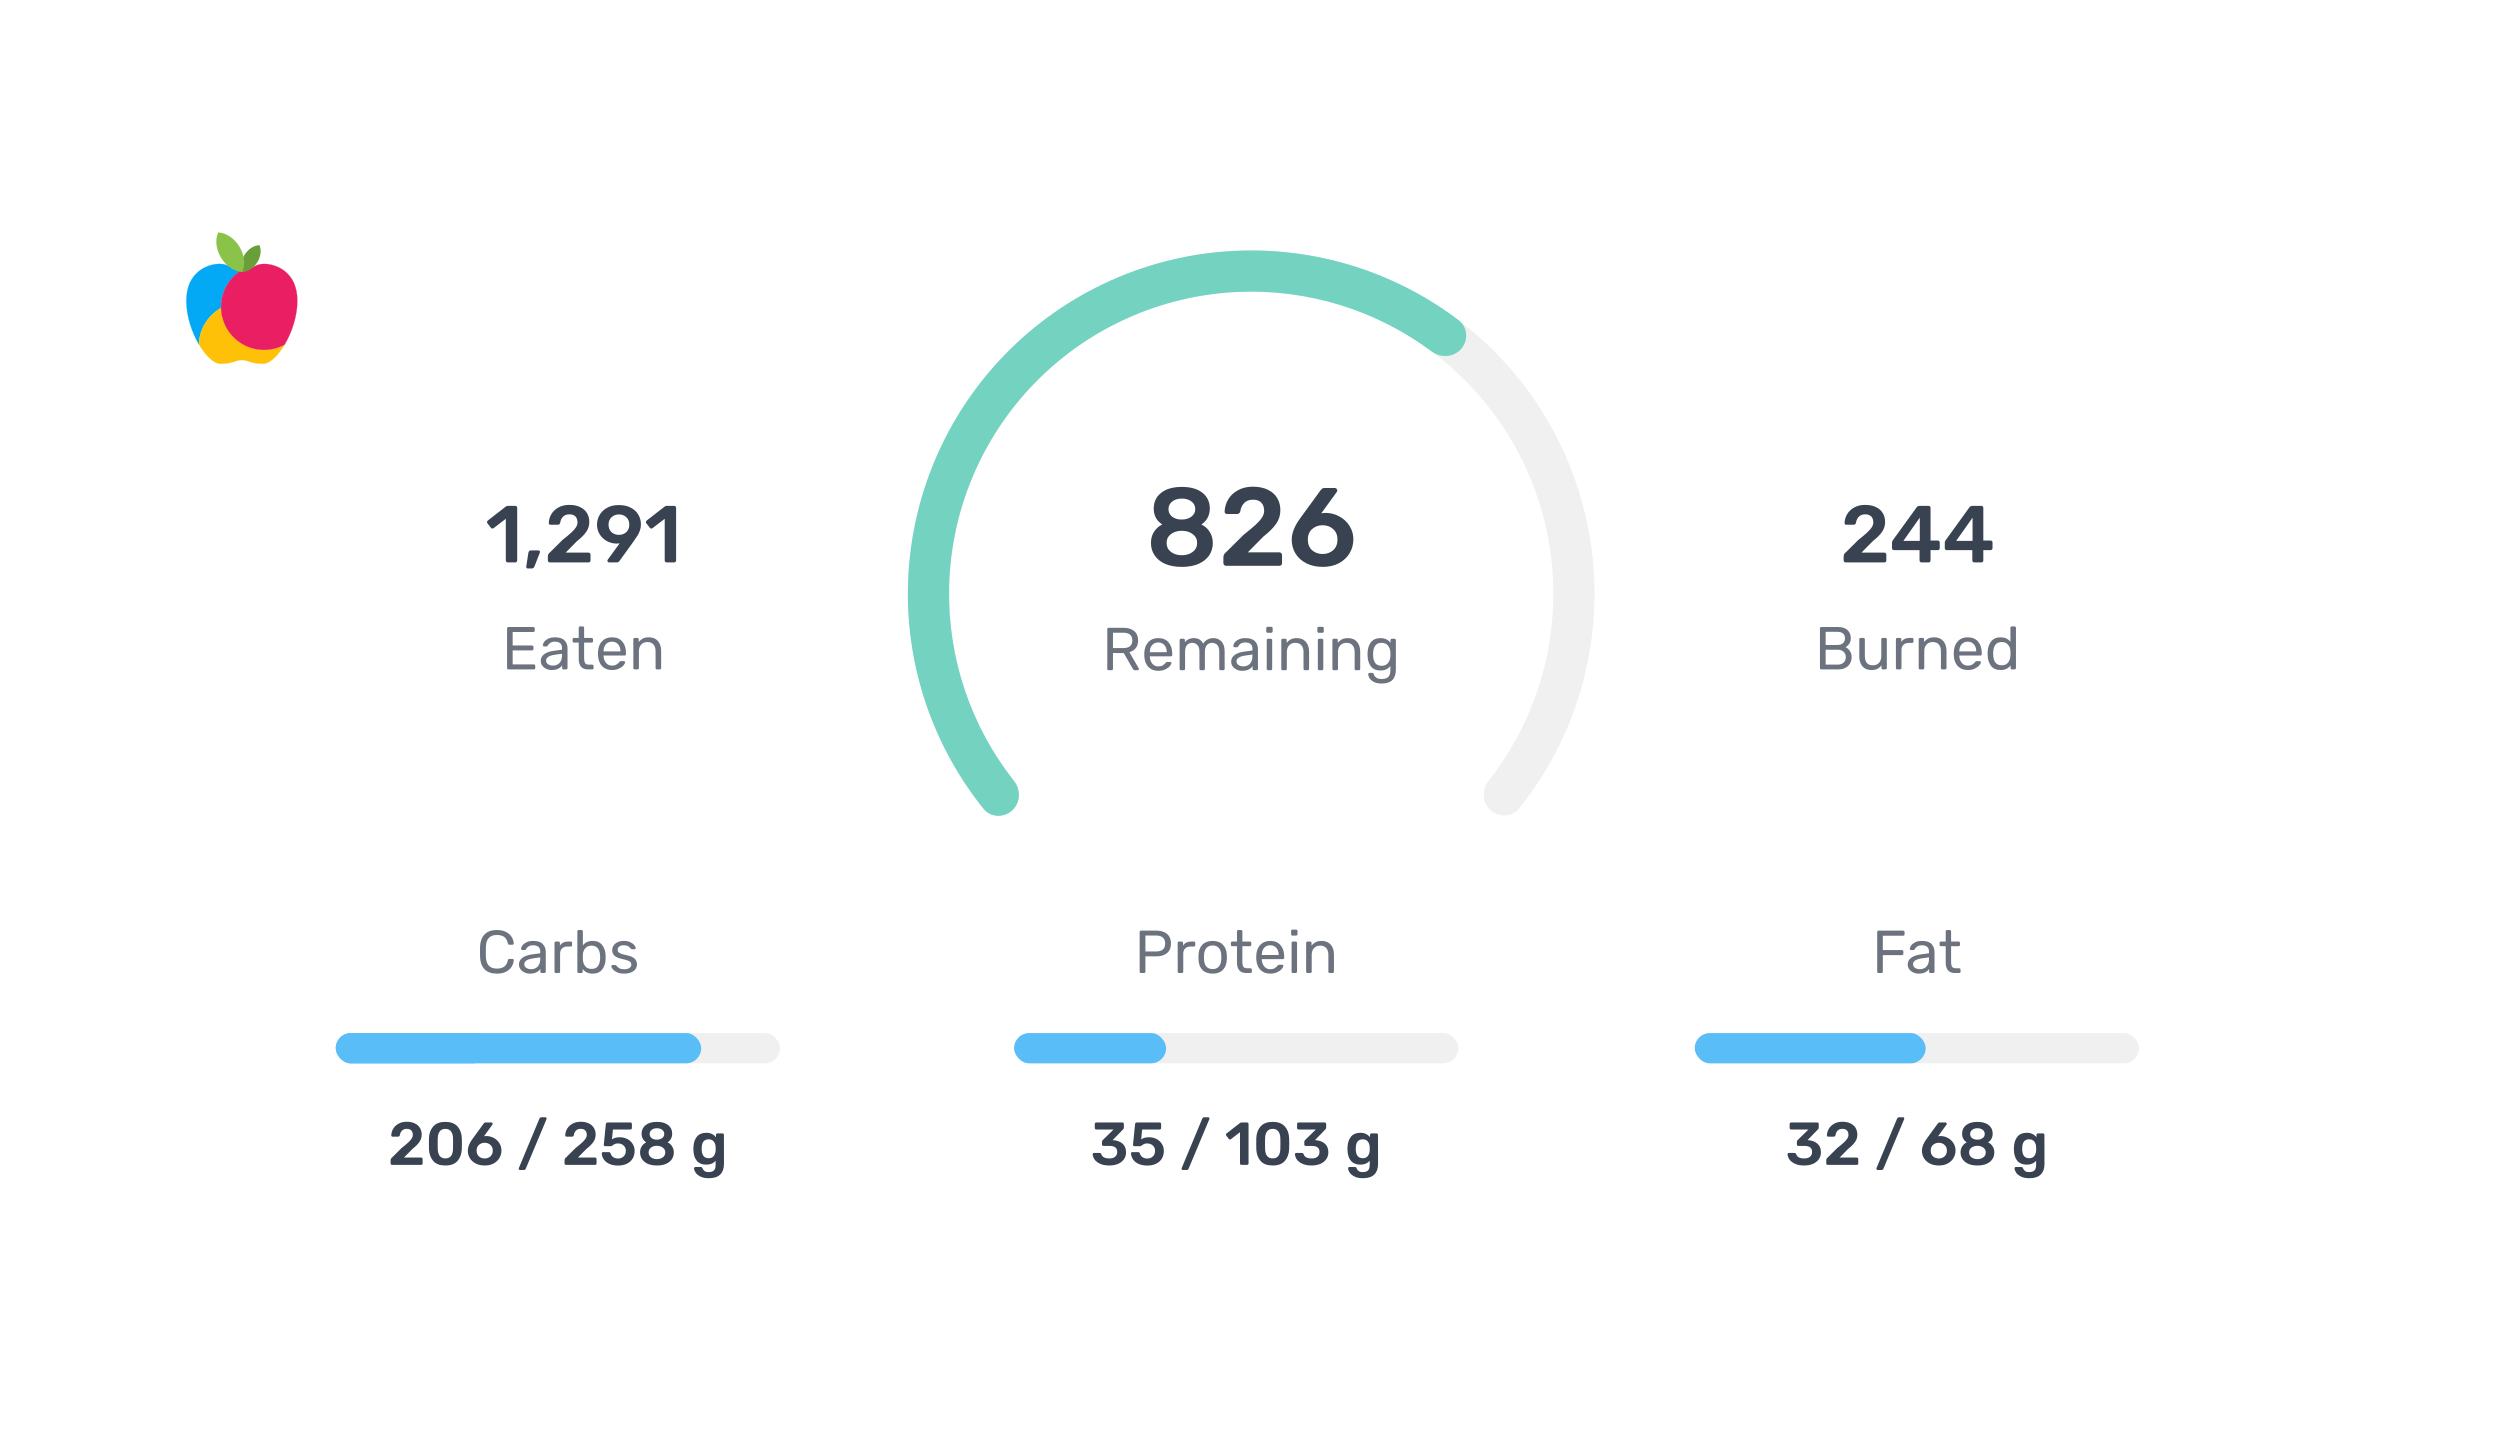 <svg width="1431" height="829" viewBox="0 0 1431 829" fill="none" xmlns="http://www.w3.org/2000/svg">
<g filter="url(#filter0_d_1732_43934)">
<rect x="46.019" y="29.576" width="1338.96" height="719.442" rx="45.679" fill="white"/>
<path d="M1056.42 299.083C1056.12 299.083 1055.85 298.975 1055.64 298.76C1055.42 298.544 1055.31 298.282 1055.31 297.973V295.569C1055.31 294.706 1055.7 293.981 1056.47 293.395L1063.68 286.228C1065.87 284.502 1067.55 283.099 1068.72 282.02C1069.93 280.91 1070.82 279.893 1071.41 278.968C1071.99 278.043 1072.28 277.134 1072.28 276.24C1072.28 274.791 1071.9 273.65 1071.13 272.818C1070.36 271.986 1069.19 271.569 1067.61 271.569C1066.07 271.569 1064.85 272.032 1063.96 272.957C1063.1 273.851 1062.56 275.022 1062.34 276.471C1062.25 276.841 1062.06 277.118 1061.79 277.303C1061.54 277.458 1061.26 277.535 1060.96 277.535H1056.79C1056.52 277.535 1056.28 277.442 1056.1 277.257C1055.91 277.072 1055.82 276.841 1055.82 276.564C1055.88 274.745 1056.38 273.049 1057.3 271.477C1058.26 269.874 1059.61 268.595 1061.37 267.639C1063.13 266.652 1065.19 266.159 1067.57 266.159C1070.03 266.159 1072.13 266.591 1073.86 267.454C1075.58 268.286 1076.88 269.442 1077.74 270.922C1078.6 272.402 1079.04 274.082 1079.04 275.962C1079.04 278.028 1078.45 279.908 1077.28 281.604C1076.14 283.269 1074.35 285.057 1071.91 286.968L1065.49 293.488H1078.57C1078.91 293.488 1079.19 293.596 1079.41 293.812C1079.62 294.027 1079.73 294.305 1079.73 294.644V297.973C1079.73 298.312 1079.62 298.59 1079.41 298.806C1079.19 298.991 1078.91 299.083 1078.57 299.083H1056.42ZM1099.86 299.083C1099.55 299.083 1099.29 298.975 1099.07 298.76C1098.86 298.544 1098.75 298.282 1098.75 297.973V292.054H1084.09C1083.78 292.054 1083.52 291.947 1083.3 291.731C1083.09 291.515 1082.98 291.253 1082.98 290.945V287.754C1082.98 287.261 1083.15 286.798 1083.49 286.367L1097.13 267.5C1097.28 267.254 1097.51 267.069 1097.82 266.945C1098.13 266.791 1098.47 266.714 1098.84 266.714H1103.93C1104.27 266.714 1104.53 266.822 1104.71 267.038C1104.93 267.223 1105.04 267.485 1105.04 267.824V286.552H1109.2C1109.54 286.552 1109.8 286.66 1109.98 286.875C1110.2 287.06 1110.31 287.322 1110.31 287.662V290.945C1110.31 291.253 1110.2 291.515 1109.98 291.731C1109.8 291.947 1109.54 292.054 1109.2 292.054H1105.04V297.973C1105.04 298.282 1104.93 298.544 1104.71 298.76C1104.53 298.975 1104.27 299.083 1103.93 299.083H1099.86ZM1089.5 286.737H1098.89V273.465L1089.5 286.737ZM1130.07 299.083C1129.76 299.083 1129.5 298.975 1129.28 298.76C1129.07 298.544 1128.96 298.282 1128.96 297.973V292.054H1114.3C1113.99 292.054 1113.73 291.947 1113.51 291.731C1113.3 291.515 1113.19 291.253 1113.19 290.945V287.754C1113.19 287.261 1113.36 286.798 1113.7 286.367L1127.34 267.5C1127.49 267.254 1127.72 267.069 1128.03 266.945C1128.34 266.791 1128.68 266.714 1129.05 266.714H1134.14C1134.48 266.714 1134.74 266.822 1134.92 267.038C1135.14 267.223 1135.25 267.485 1135.25 267.824V286.552H1139.41C1139.75 286.552 1140.01 286.66 1140.19 286.875C1140.41 287.06 1140.52 287.322 1140.52 287.662V290.945C1140.52 291.253 1140.41 291.515 1140.19 291.731C1140.01 291.947 1139.75 292.054 1139.41 292.054H1135.25V297.973C1135.25 298.282 1135.14 298.544 1134.92 298.76C1134.74 298.975 1134.48 299.083 1134.14 299.083H1130.07ZM1119.71 286.737H1129.1V273.465L1119.71 286.737Z" fill="#384250"/>
<path d="M1042.51 360.336C1042.28 360.336 1042.09 360.266 1041.95 360.128C1041.81 359.966 1041.74 359.769 1041.74 359.538V336.891C1041.74 336.637 1041.81 336.44 1041.95 336.302C1042.09 336.14 1042.28 336.059 1042.51 336.059H1051.97C1054.43 336.059 1056.28 336.648 1057.52 337.828C1058.77 339.007 1059.4 340.544 1059.4 342.44C1059.4 343.735 1059.1 344.822 1058.49 345.7C1057.89 346.556 1057.19 347.18 1056.38 347.573C1057.37 348.059 1058.21 348.81 1058.88 349.827C1059.55 350.845 1059.88 352.012 1059.88 353.33C1059.88 354.625 1059.58 355.804 1058.98 356.868C1058.4 357.931 1057.54 358.775 1056.38 359.399C1055.22 360.024 1053.85 360.336 1052.25 360.336H1042.51ZM1051.45 346.359C1052.96 346.359 1054.1 346.024 1054.89 345.353C1055.67 344.66 1056.07 343.7 1056.07 342.475C1056.07 341.273 1055.67 340.359 1054.89 339.735C1054.12 339.111 1052.98 338.799 1051.45 338.799H1045V346.359H1051.45ZM1051.8 357.596C1053.28 357.596 1054.44 357.203 1055.27 356.417C1056.12 355.607 1056.55 354.579 1056.55 353.33C1056.55 352.058 1056.12 351.03 1055.27 350.243C1054.44 349.457 1053.28 349.064 1051.8 349.064H1045V357.596H1051.8ZM1071.15 360.683C1068.96 360.683 1067.26 359.977 1066.05 358.567C1064.85 357.133 1064.25 355.238 1064.25 352.879V343.099C1064.25 342.868 1064.32 342.683 1064.46 342.544C1064.62 342.382 1064.82 342.301 1065.05 342.301H1066.64C1066.88 342.301 1067.06 342.382 1067.2 342.544C1067.36 342.683 1067.44 342.868 1067.44 343.099V352.706C1067.44 356.22 1068.97 357.977 1072.02 357.977C1073.5 357.977 1074.67 357.515 1075.52 356.59C1076.4 355.642 1076.84 354.347 1076.84 352.706V343.099C1076.84 342.868 1076.91 342.683 1077.05 342.544C1077.21 342.382 1077.41 342.301 1077.64 342.301H1079.23C1079.46 342.301 1079.65 342.382 1079.79 342.544C1079.95 342.683 1080.03 342.868 1080.03 343.099V359.538C1080.03 359.769 1079.95 359.966 1079.79 360.128C1079.65 360.266 1079.46 360.336 1079.23 360.336H1077.74C1077.51 360.336 1077.31 360.266 1077.15 360.128C1077.01 359.966 1076.94 359.769 1076.94 359.538V357.977C1076.27 358.879 1075.49 359.561 1074.59 360.024C1073.68 360.463 1072.54 360.683 1071.15 360.683ZM1086.02 360.336C1085.79 360.336 1085.59 360.266 1085.43 360.128C1085.29 359.966 1085.22 359.769 1085.22 359.538V343.134C1085.22 342.903 1085.29 342.706 1085.43 342.544C1085.59 342.382 1085.79 342.301 1086.02 342.301H1087.47C1087.73 342.301 1087.93 342.382 1088.06 342.544C1088.23 342.683 1088.31 342.88 1088.31 343.134V344.66C1089.25 343.088 1090.86 342.301 1093.13 342.301H1094.48C1094.73 342.301 1094.93 342.371 1095.07 342.51C1095.21 342.648 1095.28 342.845 1095.28 343.099V344.382C1095.28 344.614 1095.21 344.81 1095.07 344.972C1094.93 345.111 1094.73 345.18 1094.48 345.18H1092.5C1091.23 345.18 1090.23 345.55 1089.49 346.29C1088.77 347.03 1088.41 348.035 1088.41 349.307V359.538C1088.41 359.769 1088.33 359.966 1088.17 360.128C1088.01 360.266 1087.81 360.336 1087.58 360.336H1086.02ZM1099.06 360.336C1098.83 360.336 1098.63 360.266 1098.47 360.128C1098.33 359.966 1098.26 359.769 1098.26 359.538V343.099C1098.26 342.868 1098.33 342.683 1098.47 342.544C1098.63 342.382 1098.83 342.301 1099.06 342.301H1100.55C1100.8 342.301 1101 342.371 1101.14 342.51C1101.28 342.648 1101.35 342.845 1101.35 343.099V344.625C1102.04 343.77 1102.84 343.111 1103.74 342.648C1104.66 342.186 1105.81 341.955 1107.17 341.955C1109.39 341.955 1111.11 342.671 1112.34 344.105C1113.57 345.515 1114.18 347.388 1114.18 349.723V359.538C1114.18 359.769 1114.1 359.966 1113.94 360.128C1113.8 360.266 1113.61 360.336 1113.38 360.336H1111.79C1111.55 360.336 1111.36 360.266 1111.2 360.128C1111.06 359.966 1110.99 359.769 1110.99 359.538V349.931C1110.99 348.267 1110.58 346.972 1109.77 346.047C1108.96 345.122 1107.81 344.66 1106.31 344.66C1104.83 344.66 1103.65 345.134 1102.77 346.082C1101.89 347.007 1101.45 348.29 1101.45 349.931V359.538C1101.45 359.769 1101.37 359.966 1101.21 360.128C1101.07 360.266 1100.88 360.336 1100.65 360.336H1099.06ZM1126.33 360.683C1123.98 360.683 1122.09 359.954 1120.68 358.498C1119.27 357.018 1118.5 355.006 1118.36 352.463L1118.32 351.284L1118.36 350.139C1118.5 347.642 1119.27 345.654 1120.68 344.174C1122.09 342.695 1123.98 341.955 1126.33 341.955C1128.88 341.955 1130.84 342.764 1132.23 344.382C1133.64 346.001 1134.35 348.197 1134.35 350.972V351.596C1134.35 351.827 1134.26 352.024 1134.1 352.186C1133.96 352.324 1133.78 352.394 1133.55 352.394H1121.51V352.706C1121.58 354.209 1122.05 355.492 1122.9 356.555C1123.76 357.619 1124.89 358.151 1126.3 358.151C1127.39 358.151 1128.26 357.943 1128.94 357.527C1129.63 357.087 1130.15 356.636 1130.5 356.174C1130.7 355.897 1130.87 355.735 1130.98 355.688C1131.1 355.619 1131.29 355.584 1131.57 355.584H1133.1C1133.31 355.584 1133.48 355.642 1133.62 355.758C1133.78 355.873 1133.86 356.024 1133.86 356.209C1133.86 356.717 1133.55 357.33 1132.92 358.047C1132.3 358.763 1131.41 359.388 1130.25 359.92C1129.12 360.428 1127.81 360.683 1126.33 360.683ZM1131.19 350.035V349.931C1131.19 348.313 1130.75 346.995 1129.87 345.978C1128.99 344.96 1127.81 344.452 1126.33 344.452C1124.83 344.452 1123.65 344.96 1122.8 345.978C1121.94 346.995 1121.51 348.313 1121.51 349.931V350.035H1131.19ZM1145.15 360.683C1142.72 360.683 1140.9 359.896 1139.67 358.324C1138.47 356.752 1137.82 354.764 1137.73 352.359L1137.7 351.319L1137.73 350.278C1137.82 347.897 1138.48 345.92 1139.71 344.348C1140.93 342.752 1142.75 341.955 1145.15 341.955C1147.56 341.955 1149.43 342.81 1150.77 344.521V336.51C1150.77 336.279 1150.84 336.094 1150.98 335.955C1151.14 335.793 1151.34 335.712 1151.57 335.712H1153.13C1153.36 335.712 1153.54 335.793 1153.68 335.955C1153.85 336.094 1153.93 336.279 1153.93 336.51V359.538C1153.93 359.769 1153.85 359.966 1153.68 360.128C1153.54 360.266 1153.36 360.336 1153.13 360.336H1151.64C1151.41 360.336 1151.22 360.266 1151.08 360.128C1150.94 359.966 1150.87 359.769 1150.87 359.538V358.047C1149.56 359.804 1147.65 360.683 1145.15 360.683ZM1145.81 357.977C1147.43 357.977 1148.64 357.446 1149.45 356.382C1150.26 355.295 1150.7 354.012 1150.77 352.532C1150.79 352.278 1150.81 351.839 1150.81 351.215C1150.81 350.567 1150.79 350.116 1150.77 349.862C1150.72 348.452 1150.27 347.238 1149.42 346.22C1148.59 345.18 1147.38 344.66 1145.81 344.66C1144.15 344.66 1142.93 345.18 1142.17 346.22C1141.41 347.261 1140.99 348.625 1140.92 350.313L1140.89 351.319C1140.89 355.758 1142.53 357.977 1145.81 357.977Z" fill="#6C737F"/>
<path d="M290.638 299.083C290.33 299.083 290.068 298.975 289.852 298.76C289.636 298.544 289.528 298.282 289.528 297.973V274.113L282.546 279.477C282.361 279.631 282.129 279.708 281.852 279.708C281.482 279.708 281.189 279.554 280.973 279.246L278.985 276.656C278.831 276.44 278.754 276.224 278.754 276.009C278.754 275.639 278.923 275.33 279.262 275.084L289.62 267.038C289.96 266.822 290.345 266.714 290.777 266.714H294.938C295.247 266.714 295.509 266.822 295.724 267.038C295.94 267.254 296.048 267.516 296.048 267.824V297.973C296.048 298.282 295.94 298.544 295.724 298.76C295.509 298.975 295.247 299.083 294.938 299.083H290.638ZM302.007 302.551C301.76 302.551 301.56 302.459 301.406 302.274C301.252 302.089 301.19 301.858 301.221 301.58L302.423 293.673C302.608 292.686 303.117 292.193 303.949 292.193H308.25C308.465 292.193 308.65 292.286 308.805 292.471C308.99 292.625 309.082 292.81 309.082 293.026C309.082 293.18 309.036 293.395 308.943 293.673L305.938 301.349C305.629 302.151 305.121 302.551 304.412 302.551H302.007ZM314.707 299.083C314.399 299.083 314.137 298.975 313.921 298.76C313.705 298.544 313.597 298.282 313.597 297.973V295.569C313.597 294.706 313.983 293.981 314.754 293.395L321.967 286.228C324.156 284.502 325.836 283.099 327.008 282.02C328.21 280.91 329.104 279.893 329.69 278.968C330.275 278.043 330.568 277.134 330.568 276.24C330.568 274.791 330.183 273.65 329.412 272.818C328.641 271.986 327.47 271.569 325.898 271.569C324.356 271.569 323.139 272.032 322.245 272.957C321.381 273.851 320.842 275.022 320.626 276.471C320.534 276.841 320.349 277.118 320.071 277.303C319.825 277.458 319.547 277.535 319.239 277.535H315.077C314.8 277.535 314.569 277.442 314.384 277.257C314.199 277.072 314.106 276.841 314.106 276.564C314.168 274.745 314.661 273.049 315.586 271.477C316.542 269.874 317.898 268.595 319.655 267.639C321.412 266.652 323.478 266.159 325.851 266.159C328.318 266.159 330.414 266.591 332.14 267.454C333.867 268.286 335.161 269.442 336.025 270.922C336.888 272.402 337.319 274.082 337.319 275.962C337.319 278.028 336.734 279.908 335.562 281.604C334.422 283.269 332.634 285.057 330.198 286.968L323.771 293.488H336.857C337.196 293.488 337.474 293.596 337.689 293.812C337.905 294.027 338.013 294.305 338.013 294.644V297.973C338.013 298.312 337.905 298.59 337.689 298.806C337.474 298.991 337.196 299.083 336.857 299.083H314.707ZM348.654 299.083C348.377 299.083 348.145 298.991 347.96 298.806C347.775 298.59 347.683 298.343 347.683 298.066C347.683 297.881 347.76 297.681 347.914 297.465L354.712 288.124C354.188 288.247 353.54 288.309 352.769 288.309C350.735 288.247 348.87 287.739 347.174 286.783C345.51 285.796 344.184 284.502 343.197 282.899C342.211 281.265 341.718 279.461 341.718 277.488C341.718 275.546 342.196 273.727 343.151 272.032C344.107 270.306 345.525 268.918 347.405 267.87C349.286 266.791 351.552 266.252 354.203 266.252C356.885 266.252 359.182 266.76 361.093 267.778C363.004 268.764 364.438 270.105 365.393 271.801C366.38 273.465 366.873 275.3 366.873 277.303C366.873 278.567 366.673 279.754 366.272 280.864C365.871 281.974 365.409 282.945 364.885 283.777C364.392 284.579 363.682 285.627 362.758 286.922L354.665 298.158C354.419 298.467 354.188 298.698 353.972 298.852C353.756 299.006 353.463 299.083 353.093 299.083H348.654ZM354.249 283.315C355.945 283.315 357.363 282.791 358.503 281.743C359.644 280.664 360.214 279.246 360.214 277.488C360.214 275.7 359.644 274.282 358.503 273.234C357.363 272.155 355.945 271.616 354.249 271.616C352.585 271.616 351.182 272.155 350.041 273.234C348.901 274.282 348.33 275.7 348.33 277.488C348.33 279.246 348.885 280.664 349.995 281.743C351.136 282.791 352.554 283.315 354.249 283.315ZM381.586 299.083C381.277 299.083 381.015 298.975 380.799 298.76C380.584 298.544 380.476 298.282 380.476 297.973V274.113L373.493 279.477C373.308 279.631 373.077 279.708 372.8 279.708C372.43 279.708 372.137 279.554 371.921 279.246L369.933 276.656C369.779 276.44 369.701 276.224 369.701 276.009C369.701 275.639 369.871 275.33 370.21 275.084L380.568 267.038C380.907 266.822 381.293 266.714 381.724 266.714H385.886C386.194 266.714 386.456 266.822 386.672 267.038C386.888 267.254 386.996 267.516 386.996 267.824V297.973C386.996 298.282 386.888 298.544 386.672 298.76C386.456 298.975 386.194 299.083 385.886 299.083H381.586Z" fill="#384250"/>
<path d="M291.02 360.336C290.789 360.336 290.604 360.266 290.465 360.128C290.326 359.966 290.257 359.769 290.257 359.538V336.891C290.257 336.637 290.326 336.44 290.465 336.302C290.604 336.14 290.789 336.059 291.02 336.059H305.274C305.528 336.059 305.725 336.14 305.863 336.302C306.025 336.44 306.106 336.637 306.106 336.891V338.14C306.106 338.371 306.025 338.556 305.863 338.695C305.725 338.833 305.528 338.903 305.274 338.903H293.447V346.637H304.511C304.765 346.637 304.962 346.717 305.1 346.879C305.262 347.018 305.343 347.215 305.343 347.469V348.648C305.343 348.879 305.262 349.076 305.1 349.238C304.962 349.376 304.765 349.446 304.511 349.446H293.447V357.457H305.551C305.805 357.457 306.002 357.538 306.141 357.7C306.303 357.839 306.383 358.035 306.383 358.289V359.538C306.383 359.769 306.303 359.966 306.141 360.128C305.979 360.266 305.782 360.336 305.551 360.336H291.02ZM315.798 360.682C314.665 360.682 313.613 360.451 312.642 359.989C311.694 359.526 310.931 358.902 310.353 358.116C309.798 357.307 309.521 356.417 309.521 355.446C309.521 353.92 310.145 352.671 311.394 351.7C312.642 350.729 314.342 350.082 316.492 349.758L321.694 349.03V348.024C321.694 345.642 320.318 344.452 317.567 344.452C316.503 344.452 315.648 344.671 315.001 345.111C314.353 345.527 313.879 346.024 313.579 346.602C313.486 346.833 313.382 346.995 313.267 347.087C313.174 347.157 313.035 347.191 312.85 347.191H311.498C311.29 347.191 311.105 347.122 310.943 346.983C310.804 346.822 310.735 346.637 310.735 346.428C310.735 345.897 310.978 345.284 311.463 344.59C311.972 343.874 312.746 343.261 313.787 342.752C314.827 342.221 316.099 341.955 317.602 341.955C320.191 341.955 322.041 342.556 323.151 343.758C324.284 344.96 324.85 346.463 324.85 348.267V359.538C324.85 359.769 324.769 359.966 324.607 360.128C324.469 360.266 324.284 360.336 324.052 360.336H322.526C322.295 360.336 322.11 360.266 321.972 360.128C321.833 359.966 321.763 359.769 321.763 359.538V358.012C321.255 358.775 320.515 359.411 319.544 359.919C318.573 360.428 317.324 360.682 315.798 360.682ZM316.492 358.151C318.018 358.151 319.266 357.654 320.238 356.659C321.209 355.665 321.694 354.22 321.694 352.324V351.353L317.636 351.943C315.972 352.174 314.712 352.567 313.856 353.122C313.001 353.677 312.573 354.37 312.573 355.203C312.573 356.151 312.954 356.879 313.717 357.388C314.504 357.896 315.428 358.151 316.492 358.151ZM336.639 360.336C333.055 360.336 331.263 358.313 331.263 354.266V344.972H328.524C328.292 344.972 328.107 344.903 327.969 344.764C327.83 344.625 327.761 344.44 327.761 344.209V343.099C327.761 342.868 327.83 342.683 327.969 342.544C328.107 342.382 328.292 342.301 328.524 342.301H331.263V336.51C331.263 336.278 331.333 336.093 331.471 335.955C331.61 335.793 331.795 335.712 332.026 335.712H333.552C333.784 335.712 333.969 335.793 334.107 335.955C334.269 336.093 334.35 336.278 334.35 336.51V342.301H338.65C338.882 342.301 339.067 342.382 339.205 342.544C339.367 342.683 339.448 342.868 339.448 343.099V344.209C339.448 344.44 339.367 344.625 339.205 344.764C339.067 344.903 338.882 344.972 338.65 344.972H334.35V354.024C334.35 355.203 334.535 356.093 334.905 356.694C335.298 357.295 335.957 357.596 336.882 357.596H338.997C339.229 357.596 339.413 357.677 339.552 357.839C339.691 357.977 339.76 358.162 339.76 358.393V359.538C339.76 359.769 339.691 359.966 339.552 360.128C339.413 360.266 339.229 360.336 338.997 360.336H336.639ZM350.293 360.682C347.934 360.682 346.05 359.954 344.64 358.498C343.229 357.018 342.455 355.006 342.316 352.463L342.281 351.284L342.316 350.139C342.455 347.642 343.229 345.654 344.64 344.174C346.05 342.694 347.934 341.955 350.293 341.955C352.836 341.955 354.801 342.764 356.189 344.382C357.599 346.001 358.304 348.197 358.304 350.972V351.596C358.304 351.827 358.223 352.024 358.061 352.186C357.923 352.324 357.738 352.394 357.506 352.394H345.472V352.706C345.541 354.209 346.004 355.492 346.859 356.555C347.715 357.619 348.848 358.151 350.258 358.151C351.345 358.151 352.223 357.943 352.894 357.526C353.588 357.087 354.108 356.636 354.455 356.174C354.663 355.896 354.824 355.735 354.94 355.688C355.056 355.619 355.252 355.584 355.53 355.584H357.056C357.264 355.584 357.437 355.642 357.576 355.758C357.738 355.873 357.819 356.024 357.819 356.209C357.819 356.717 357.506 357.33 356.882 358.047C356.258 358.763 355.368 359.388 354.212 359.919C353.079 360.428 351.773 360.682 350.293 360.682ZM355.148 350.035V349.931C355.148 348.313 354.709 346.995 353.83 345.978C352.952 344.96 351.773 344.452 350.293 344.452C348.79 344.452 347.611 344.96 346.755 345.978C345.9 346.995 345.472 348.313 345.472 349.931V350.035H355.148ZM363.319 360.336C363.088 360.336 362.891 360.266 362.729 360.128C362.591 359.966 362.521 359.769 362.521 359.538V343.099C362.521 342.868 362.591 342.683 362.729 342.544C362.891 342.382 363.088 342.301 363.319 342.301H364.81C365.064 342.301 365.261 342.371 365.4 342.51C365.538 342.648 365.608 342.845 365.608 343.099V344.625C366.301 343.77 367.099 343.111 368.001 342.648C368.926 342.186 370.07 341.955 371.434 341.955C373.654 341.955 375.376 342.671 376.602 344.105C377.827 345.515 378.44 347.388 378.44 349.723V359.538C378.44 359.769 378.359 359.966 378.197 360.128C378.058 360.266 377.873 360.336 377.642 360.336H376.047C375.816 360.336 375.619 360.266 375.457 360.128C375.319 359.966 375.249 359.769 375.249 359.538V349.931C375.249 348.267 374.845 346.972 374.035 346.047C373.226 345.122 372.07 344.66 370.567 344.66C369.087 344.66 367.908 345.134 367.03 346.082C366.151 347.007 365.712 348.29 365.712 349.931V359.538C365.712 359.769 365.631 359.966 365.469 360.128C365.33 360.266 365.145 360.336 364.914 360.336H363.319Z" fill="#6C737F"/>
<path d="M579.315 441.111C574.489 445.485 567.002 445.14 562.925 440.061C541.665 413.574 527.587 381.968 522.164 348.304C516.113 310.75 521.091 272.248 536.493 237.468C551.895 202.689 577.059 173.126 608.932 152.366C640.805 131.607 678.018 120.543 716.056 120.518C754.093 120.492 791.321 131.506 823.222 152.222C855.123 172.938 880.327 202.467 895.776 237.226C911.225 271.985 916.254 310.481 910.255 348.042C904.876 381.714 890.842 413.338 869.617 439.854C865.548 444.938 858.06 445.294 853.229 440.927V440.927C848.398 436.559 848.057 429.126 852.085 424.009C870.272 400.904 882.309 373.486 886.967 344.322C892.246 311.268 887.82 277.392 874.225 246.804C860.631 216.216 838.451 190.231 810.378 172.001C782.305 153.77 749.545 144.078 716.072 144.101C682.599 144.123 649.851 153.859 621.803 172.128C593.754 190.396 571.61 216.411 558.056 247.018C544.503 277.624 540.122 311.506 545.447 344.553C550.144 373.71 562.218 401.112 580.436 424.192C584.47 429.304 584.14 436.738 579.315 441.111V441.111Z" fill="black" fill-opacity="0.06"/>
<path d="M579.315 441.111C574.489 445.485 567.001 445.139 562.924 440.061C534.256 404.346 518.881 359.618 519.692 313.581C520.573 263.603 540.465 215.838 575.32 180.009C610.174 144.179 657.372 122.977 707.307 120.718C753.304 118.638 798.439 132.774 834.931 160.446C840.12 164.381 840.672 171.857 836.433 176.801V176.801C832.194 181.745 824.772 182.28 819.551 178.388C787.639 154.597 748.376 142.468 708.373 144.278C664.43 146.265 622.896 164.923 592.224 196.453C561.552 227.983 544.047 270.016 543.272 313.996C542.566 354.035 555.773 392.948 580.435 424.192C584.47 429.304 584.14 436.738 579.315 441.111V441.111Z" fill="#73D3C0"/>
<path d="M676.473 301.647C672.785 301.647 669.606 301.075 666.935 299.931C664.307 298.744 662.294 297.112 660.895 295.035C659.496 292.958 658.797 290.584 658.797 287.914C658.797 285.54 659.369 283.442 660.513 281.619C661.7 279.754 663.29 278.334 665.282 277.359C663.714 276.384 662.506 275.134 661.658 273.608C660.81 272.039 660.386 270.259 660.386 268.267C660.386 264.537 661.785 261.548 664.583 259.302C667.423 257.013 671.386 255.868 676.473 255.868C681.559 255.868 685.501 256.992 688.299 259.238C691.096 261.485 692.495 264.473 692.495 268.203C692.495 270.196 692.071 271.976 691.224 273.544C690.418 275.07 689.231 276.342 687.663 277.359C689.698 278.334 691.287 279.754 692.432 281.619C693.619 283.442 694.212 285.561 694.212 287.977C694.212 290.648 693.513 293.022 692.114 295.099C690.715 297.133 688.68 298.744 686.01 299.931C683.339 301.075 680.16 301.647 676.473 301.647ZM676.473 274.561C678.677 274.519 680.499 273.968 681.941 272.908C683.424 271.806 684.166 270.365 684.166 268.585C684.166 266.762 683.445 265.3 682.004 264.198C680.563 263.096 678.719 262.544 676.473 262.544C674.268 262.544 672.446 263.096 671.005 264.198C669.563 265.3 668.843 266.762 668.843 268.585C668.843 270.407 669.563 271.87 671.005 272.972C672.446 274.032 674.268 274.561 676.473 274.561ZM676.473 294.971C678.973 294.971 681.05 294.336 682.704 293.064C684.399 291.792 685.247 290.097 685.247 287.977C685.247 285.858 684.399 284.162 682.704 282.891C681.05 281.619 678.973 280.983 676.473 280.983C673.972 280.983 671.895 281.619 670.242 282.891C668.588 284.12 667.762 285.816 667.762 287.977C667.762 290.097 668.588 291.792 670.242 293.064C671.895 294.336 673.972 294.971 676.473 294.971ZM701.793 301.012C701.369 301.012 701.008 300.863 700.712 300.567C700.415 300.27 700.267 299.91 700.267 299.486V296.179C700.267 294.993 700.797 293.996 701.856 293.191L711.775 283.336C714.785 280.962 717.095 279.033 718.706 277.55C720.359 276.024 721.588 274.625 722.393 273.353C723.199 272.082 723.601 270.831 723.601 269.602C723.601 267.61 723.071 266.041 722.012 264.897C720.952 263.753 719.341 263.18 717.18 263.18C715.06 263.18 713.386 263.816 712.157 265.088C710.97 266.317 710.228 267.928 709.931 269.92C709.804 270.429 709.55 270.81 709.168 271.064C708.829 271.276 708.448 271.382 708.024 271.382H702.301C701.92 271.382 701.602 271.255 701.348 271.001C701.093 270.747 700.966 270.429 700.966 270.047C701.051 267.546 701.729 265.215 703.001 263.053C704.315 260.849 706.18 259.09 708.596 257.776C711.012 256.419 713.852 255.741 717.116 255.741C720.507 255.741 723.389 256.335 725.763 257.521C728.137 258.666 729.917 260.256 731.104 262.29C732.291 264.325 732.884 266.635 732.884 269.221C732.884 272.061 732.079 274.646 730.468 276.978C728.9 279.267 726.441 281.725 723.093 284.353L714.255 293.318H732.249C732.715 293.318 733.096 293.467 733.393 293.763C733.69 294.06 733.838 294.442 733.838 294.908V299.486C733.838 299.952 733.69 300.333 733.393 300.63C733.096 300.884 732.715 301.012 732.249 301.012H701.793ZM757.18 301.647C753.62 301.647 750.483 300.969 747.77 299.613C745.1 298.256 743.023 296.391 741.539 294.018C740.098 291.644 739.377 288.973 739.377 286.006C739.377 282.276 741.03 278.164 744.337 273.671L755.909 257.776C756.248 257.352 756.566 257.034 756.862 256.822C757.159 256.61 757.583 256.504 758.134 256.504H764.174C764.556 256.504 764.852 256.653 765.064 256.949C765.319 257.204 765.446 257.521 765.446 257.903C765.446 258.2 765.361 258.475 765.191 258.73L756.29 271.001C756.968 270.831 757.858 270.747 758.96 270.747C761.8 270.789 764.407 271.488 766.781 272.845C769.197 274.159 771.105 275.96 772.503 278.249C773.945 280.538 774.665 283.081 774.665 285.879C774.665 288.762 773.945 291.411 772.503 293.827C771.105 296.201 769.07 298.108 766.4 299.549C763.771 300.948 760.698 301.647 757.18 301.647ZM757.053 294.272C759.427 294.272 761.44 293.551 763.093 292.11C764.746 290.627 765.573 288.592 765.573 286.006C765.573 283.463 764.746 281.471 763.093 280.03C761.483 278.546 759.469 277.804 757.053 277.804C754.679 277.804 752.666 278.546 751.013 280.03C749.402 281.471 748.597 283.463 748.597 286.006C748.597 288.592 749.402 290.627 751.013 292.11C752.666 293.551 754.679 294.272 757.053 294.272Z" fill="#384250"/>
<path d="M634.57 360.792C634.339 360.792 634.154 360.723 634.015 360.584C633.877 360.422 633.807 360.225 633.807 359.994V337.347C633.807 337.093 633.877 336.897 634.015 336.758C634.154 336.596 634.339 336.515 634.57 336.515H643.033C645.668 336.515 647.726 337.139 649.206 338.388C650.709 339.613 651.46 341.405 651.46 343.763C651.46 345.521 651.021 346.966 650.142 348.099C649.264 349.231 648.038 350.018 646.466 350.457L651.807 359.717C651.876 359.855 651.911 359.983 651.911 360.098C651.911 360.283 651.842 360.445 651.703 360.584C651.564 360.723 651.402 360.792 651.217 360.792H649.691C649.345 360.792 649.067 360.711 648.859 360.549C648.674 360.387 648.501 360.156 648.339 359.855L643.241 350.977H637.067V359.994C637.067 360.225 636.987 360.422 636.825 360.584C636.663 360.723 636.466 360.792 636.235 360.792H634.57ZM642.894 348.133C646.385 348.133 648.131 346.665 648.131 343.729C648.131 340.792 646.385 339.324 642.894 339.324H637.067V348.133H642.894ZM662.989 361.139C660.631 361.139 658.747 360.41 657.336 358.954C655.926 357.474 655.151 355.463 655.013 352.919L654.978 351.74L655.013 350.596C655.151 348.099 655.926 346.11 657.336 344.63C658.747 343.151 660.631 342.411 662.989 342.411C665.533 342.411 667.498 343.22 668.885 344.839C670.296 346.457 671.001 348.653 671.001 351.428V352.052C671.001 352.283 670.92 352.48 670.758 352.642C670.619 352.781 670.434 352.85 670.203 352.85H658.169V353.162C658.238 354.665 658.701 355.948 659.556 357.012C660.411 358.075 661.544 358.607 662.955 358.607C664.041 358.607 664.92 358.399 665.591 357.983C666.284 357.543 666.804 357.093 667.151 356.63C667.359 356.353 667.521 356.191 667.637 356.145C667.752 356.075 667.949 356.041 668.226 356.041H669.752C669.96 356.041 670.134 356.098 670.272 356.214C670.434 356.33 670.515 356.48 670.515 356.665C670.515 357.173 670.203 357.786 669.579 358.503C668.955 359.22 668.064 359.844 666.908 360.376C665.775 360.884 664.469 361.139 662.989 361.139ZM667.845 350.492V350.388C667.845 348.769 667.406 347.451 666.527 346.434C665.648 345.417 664.469 344.908 662.989 344.908C661.487 344.908 660.307 345.417 659.452 346.434C658.596 347.451 658.169 348.769 658.169 350.388V350.492H667.845ZM676.015 360.792C675.784 360.792 675.588 360.723 675.426 360.584C675.287 360.422 675.218 360.225 675.218 359.994V343.555C675.218 343.324 675.287 343.139 675.426 343C675.588 342.839 675.784 342.758 676.015 342.758H677.472C677.703 342.758 677.888 342.839 678.027 343C678.166 343.139 678.235 343.324 678.235 343.555V344.734C679.484 343.185 681.171 342.411 683.299 342.411C685.842 342.411 687.645 343.474 688.709 345.602C689.264 344.63 690.05 343.856 691.067 343.278C692.108 342.7 693.264 342.411 694.535 342.411C696.431 342.411 697.98 343.058 699.182 344.353C700.385 345.648 700.986 347.521 700.986 349.971V359.994C700.986 360.225 700.905 360.422 700.743 360.584C700.604 360.723 700.419 360.792 700.188 360.792H698.697C698.466 360.792 698.269 360.723 698.107 360.584C697.969 360.422 697.899 360.225 697.899 359.994V350.283C697.899 348.434 697.518 347.116 696.755 346.33C695.992 345.521 694.986 345.116 693.738 345.116C692.628 345.116 691.668 345.532 690.859 346.365C690.073 347.174 689.68 348.48 689.68 350.283V359.994C689.68 360.225 689.599 360.422 689.437 360.584C689.298 360.723 689.113 360.792 688.882 360.792H687.356C687.125 360.792 686.928 360.723 686.767 360.584C686.628 360.422 686.559 360.225 686.559 359.994V350.283C686.559 348.457 686.154 347.139 685.345 346.33C684.559 345.521 683.576 345.116 682.397 345.116C681.287 345.116 680.327 345.521 679.518 346.33C678.732 347.139 678.339 348.445 678.339 350.249V359.994C678.339 360.225 678.258 360.422 678.096 360.584C677.958 360.723 677.773 360.792 677.541 360.792H676.015ZM710.998 361.139C709.865 361.139 708.813 360.907 707.842 360.445C706.894 359.983 706.131 359.358 705.553 358.572C704.998 357.763 704.721 356.873 704.721 355.902C704.721 354.376 705.345 353.127 706.594 352.156C707.842 351.185 709.542 350.538 711.692 350.214L716.894 349.486V348.48C716.894 346.099 715.518 344.908 712.767 344.908C711.703 344.908 710.848 345.128 710.201 345.567C709.553 345.983 709.079 346.48 708.779 347.058C708.686 347.289 708.582 347.451 708.466 347.544C708.374 347.613 708.235 347.648 708.05 347.648H706.698C706.49 347.648 706.305 347.578 706.143 347.44C706.004 347.278 705.935 347.093 705.935 346.885C705.935 346.353 706.178 345.74 706.663 345.047C707.172 344.33 707.946 343.717 708.987 343.209C710.027 342.677 711.299 342.411 712.802 342.411C715.391 342.411 717.241 343.012 718.351 344.214C719.484 345.417 720.05 346.919 720.05 348.723V359.994C720.05 360.225 719.969 360.422 719.807 360.584C719.668 360.723 719.484 360.792 719.252 360.792H717.726C717.495 360.792 717.31 360.723 717.171 360.584C717.033 360.422 716.963 360.225 716.963 359.994V358.468C716.455 359.231 715.715 359.867 714.744 360.376C713.773 360.884 712.524 361.139 710.998 361.139ZM711.692 358.607C713.218 358.607 714.466 358.11 715.437 357.116C716.408 356.121 716.894 354.676 716.894 352.781V351.809L712.836 352.399C711.172 352.63 709.912 353.023 709.056 353.578C708.201 354.133 707.773 354.827 707.773 355.659C707.773 356.607 708.154 357.335 708.917 357.844C709.703 358.353 710.628 358.607 711.692 358.607ZM725.592 339.359C725.361 339.359 725.164 339.29 725.003 339.151C724.864 338.989 724.795 338.792 724.795 338.561V336.758C724.795 336.527 724.864 336.33 725.003 336.168C725.164 336.006 725.361 335.925 725.592 335.925H727.638C727.87 335.925 728.066 336.006 728.228 336.168C728.39 336.33 728.471 336.527 728.471 336.758V338.561C728.471 338.792 728.39 338.989 728.228 339.151C728.066 339.29 727.87 339.359 727.638 339.359H725.592ZM725.87 360.792C725.638 360.792 725.442 360.723 725.28 360.584C725.141 360.422 725.072 360.225 725.072 359.994V343.555C725.072 343.324 725.141 343.139 725.28 343C725.442 342.839 725.638 342.758 725.87 342.758H727.396C727.627 342.758 727.812 342.839 727.951 343C728.112 343.139 728.193 343.324 728.193 343.555V359.994C728.193 360.225 728.112 360.422 727.951 360.584C727.812 360.723 727.627 360.792 727.396 360.792H725.87ZM734.201 360.792C733.97 360.792 733.774 360.723 733.612 360.584C733.473 360.422 733.404 360.225 733.404 359.994V343.555C733.404 343.324 733.473 343.139 733.612 343C733.774 342.839 733.97 342.758 734.201 342.758H735.693C735.947 342.758 736.143 342.827 736.282 342.966C736.421 343.104 736.49 343.301 736.49 343.555V345.081C737.184 344.226 737.981 343.567 738.883 343.104C739.808 342.642 740.953 342.411 742.317 342.411C744.536 342.411 746.259 343.128 747.484 344.561C748.71 345.971 749.322 347.844 749.322 350.179V359.994C749.322 360.225 749.241 360.422 749.079 360.584C748.941 360.723 748.756 360.792 748.525 360.792H746.929C746.698 360.792 746.501 360.723 746.34 360.584C746.201 360.422 746.132 360.225 746.132 359.994V350.388C746.132 348.723 745.727 347.428 744.918 346.503C744.108 345.578 742.952 345.116 741.45 345.116C739.97 345.116 738.791 345.59 737.912 346.538C737.034 347.463 736.594 348.746 736.594 350.388V359.994C736.594 360.225 736.513 360.422 736.351 360.584C736.213 360.723 736.028 360.792 735.797 360.792H734.201ZM754.854 339.359C754.623 339.359 754.427 339.29 754.265 339.151C754.126 338.989 754.057 338.792 754.057 338.561V336.758C754.057 336.527 754.126 336.33 754.265 336.168C754.427 336.006 754.623 335.925 754.854 335.925H756.901C757.132 335.925 757.328 336.006 757.49 336.168C757.652 336.33 757.733 336.527 757.733 336.758V338.561C757.733 338.792 757.652 338.989 757.49 339.151C757.328 339.29 757.132 339.359 756.901 339.359H754.854ZM755.132 360.792C754.901 360.792 754.704 360.723 754.542 360.584C754.404 360.422 754.334 360.225 754.334 359.994V343.555C754.334 343.324 754.404 343.139 754.542 343C754.704 342.839 754.901 342.758 755.132 342.758H756.658C756.889 342.758 757.074 342.839 757.213 343C757.375 343.139 757.456 343.324 757.456 343.555V359.994C757.456 360.225 757.375 360.422 757.213 360.584C757.074 360.723 756.889 360.792 756.658 360.792H755.132ZM763.463 360.792C763.232 360.792 763.036 360.723 762.874 360.584C762.735 360.422 762.666 360.225 762.666 359.994V343.555C762.666 343.324 762.735 343.139 762.874 343C763.036 342.839 763.232 342.758 763.463 342.758H764.955C765.209 342.758 765.406 342.827 765.544 342.966C765.683 343.104 765.752 343.301 765.752 343.555V345.081C766.446 344.226 767.244 343.567 768.145 343.104C769.07 342.642 770.215 342.411 771.579 342.411C773.798 342.411 775.521 343.128 776.746 344.561C777.972 345.971 778.584 347.844 778.584 350.179V359.994C778.584 360.225 778.504 360.422 778.342 360.584C778.203 360.723 778.018 360.792 777.787 360.792H776.191C775.96 360.792 775.764 360.723 775.602 360.584C775.463 360.422 775.394 360.225 775.394 359.994V350.388C775.394 348.723 774.989 347.428 774.18 346.503C773.371 345.578 772.215 345.116 770.712 345.116C769.232 345.116 768.053 345.59 767.174 346.538C766.296 347.463 765.856 348.746 765.856 350.388V359.994C765.856 360.225 765.776 360.422 765.614 360.584C765.475 360.723 765.29 360.792 765.059 360.792H763.463ZM790.914 368.422C788.995 368.422 787.458 368.098 786.302 367.451C785.146 366.803 784.325 366.063 783.839 365.231C783.377 364.399 783.146 363.682 783.146 363.081C783.146 362.873 783.226 362.688 783.388 362.526C783.55 362.387 783.735 362.318 783.943 362.318H785.469C785.677 362.318 785.851 362.364 785.989 362.457C786.128 362.572 786.244 362.769 786.336 363.046C786.984 364.896 788.452 365.821 790.741 365.821C792.475 365.821 793.758 365.451 794.59 364.711C795.423 363.971 795.839 362.665 795.839 360.792V358.399C794.498 360.11 792.625 360.965 790.221 360.965C787.77 360.965 785.932 360.179 784.706 358.607C783.504 357.035 782.868 355.046 782.799 352.642L782.764 351.671L782.799 350.734C782.868 348.353 783.504 346.376 784.706 344.804C785.932 343.209 787.77 342.411 790.221 342.411C792.648 342.411 794.544 343.301 795.908 345.081V343.59C795.908 343.359 795.978 343.162 796.116 343C796.278 342.839 796.475 342.758 796.706 342.758H798.197C798.428 342.758 798.613 342.839 798.752 343C798.914 343.162 798.995 343.359 798.995 343.59V360.41C798.995 365.751 796.301 368.422 790.914 368.422ZM790.845 358.26C792.463 358.26 793.677 357.74 794.486 356.699C795.319 355.636 795.77 354.364 795.839 352.885C795.862 352.676 795.874 352.272 795.874 351.671C795.874 351.093 795.862 350.7 795.839 350.492C795.77 349.012 795.319 347.752 794.486 346.711C793.677 345.648 792.463 345.116 790.845 345.116C789.18 345.116 787.966 345.648 787.203 346.711C786.463 347.752 786.059 349.104 785.989 350.769L785.955 351.671L785.989 352.607C786.059 354.272 786.463 355.636 787.203 356.699C787.966 357.74 789.18 358.26 790.845 358.26Z" fill="#6C737F"/>
<path d="M284.395 534.467C281.32 534.467 278.973 533.635 277.355 531.97C275.76 530.282 274.904 527.982 274.788 525.069C274.765 524.444 274.754 523.427 274.754 522.017C274.754 520.583 274.765 519.543 274.788 518.895C274.904 515.982 275.76 513.693 277.355 512.029C278.973 510.341 281.32 509.497 284.395 509.497C286.453 509.497 288.199 509.867 289.632 510.607C291.066 511.323 292.141 512.271 292.857 513.451C293.597 514.63 294.002 515.89 294.071 517.231C294.071 517.439 293.99 517.612 293.828 517.751C293.69 517.867 293.516 517.924 293.308 517.924H291.574C291.343 517.924 291.158 517.867 291.019 517.751C290.881 517.635 290.777 517.439 290.707 517.161C290.314 515.381 289.597 514.133 288.557 513.416C287.54 512.699 286.152 512.341 284.395 512.341C280.372 512.341 278.28 514.583 278.118 519.069C278.095 519.693 278.083 520.653 278.083 521.947C278.083 523.242 278.095 524.225 278.118 524.895C278.28 529.358 280.372 531.589 284.395 531.589C286.129 531.589 287.516 531.23 288.557 530.514C289.597 529.797 290.314 528.56 290.707 526.803C290.777 526.525 290.881 526.329 291.019 526.213C291.158 526.098 291.343 526.04 291.574 526.04H293.308C293.516 526.04 293.69 526.109 293.828 526.248C293.99 526.363 294.071 526.525 294.071 526.733C294.002 528.074 293.597 529.334 292.857 530.514C292.141 531.693 291.066 532.652 289.632 533.392C288.199 534.109 286.453 534.467 284.395 534.467ZM303.332 534.467C302.2 534.467 301.148 534.236 300.176 533.774C299.229 533.311 298.466 532.687 297.888 531.901C297.333 531.092 297.055 530.202 297.055 529.23C297.055 527.704 297.679 526.456 298.928 525.485C300.176 524.514 301.876 523.866 304.026 523.543L309.228 522.814V521.809C309.228 519.427 307.853 518.237 305.101 518.237C304.038 518.237 303.182 518.456 302.535 518.895C301.887 519.312 301.413 519.809 301.113 520.387C301.02 520.618 300.916 520.78 300.801 520.872C300.708 520.942 300.57 520.976 300.385 520.976H299.032C298.824 520.976 298.639 520.907 298.477 520.768C298.338 520.606 298.269 520.421 298.269 520.213C298.269 519.682 298.512 519.069 298.997 518.375C299.506 517.658 300.281 517.046 301.321 516.537C302.361 516.005 303.633 515.739 305.136 515.739C307.725 515.739 309.575 516.341 310.685 517.543C311.818 518.745 312.384 520.248 312.384 522.051V533.323C312.384 533.554 312.303 533.751 312.141 533.912C312.003 534.051 311.818 534.12 311.587 534.12H310.061C309.829 534.12 309.644 534.051 309.506 533.912C309.367 533.751 309.298 533.554 309.298 533.323V531.797C308.789 532.56 308.049 533.196 307.078 533.704C306.107 534.213 304.858 534.467 303.332 534.467ZM304.026 531.936C305.552 531.936 306.801 531.438 307.772 530.444C308.743 529.45 309.228 528.005 309.228 526.109V525.138L305.171 525.728C303.506 525.959 302.246 526.352 301.39 526.907C300.535 527.462 300.107 528.155 300.107 528.988C300.107 529.936 300.489 530.664 301.252 531.173C302.038 531.681 302.963 531.936 304.026 531.936ZM318.204 534.12C317.973 534.12 317.776 534.051 317.614 533.912C317.476 533.751 317.406 533.554 317.406 533.323V516.919C317.406 516.687 317.476 516.491 317.614 516.329C317.776 516.167 317.973 516.086 318.204 516.086H319.66C319.915 516.086 320.111 516.167 320.25 516.329C320.412 516.468 320.493 516.664 320.493 516.919V518.445C321.441 516.872 323.048 516.086 325.314 516.086H326.666C326.92 516.086 327.117 516.156 327.256 516.294C327.394 516.433 327.464 516.63 327.464 516.884V518.167C327.464 518.398 327.394 518.595 327.256 518.757C327.117 518.895 326.92 518.965 326.666 518.965H324.689C323.418 518.965 322.412 519.335 321.672 520.075C320.955 520.814 320.597 521.82 320.597 523.092V533.323C320.597 533.554 320.516 533.751 320.354 533.912C320.192 534.051 319.996 534.12 319.765 534.12H318.204ZM339.255 534.467C336.757 534.467 334.85 533.589 333.532 531.832V533.323C333.532 533.554 333.451 533.751 333.289 533.912C333.151 534.051 332.966 534.12 332.734 534.12H331.278C331.047 534.12 330.85 534.051 330.688 533.912C330.55 533.751 330.48 533.554 330.48 533.323V510.295C330.48 510.04 330.55 509.844 330.688 509.705C330.85 509.566 331.047 509.497 331.278 509.497H332.839C333.07 509.497 333.255 509.578 333.393 509.74C333.555 509.878 333.636 510.063 333.636 510.295V518.306C334.931 516.595 336.804 515.739 339.255 515.739C341.682 515.739 343.497 516.537 344.699 518.132C345.925 519.705 346.572 521.682 346.642 524.063C346.665 524.317 346.676 524.664 346.676 525.103C346.676 525.543 346.665 525.889 346.642 526.144C346.572 528.525 345.925 530.514 344.699 532.109C343.497 533.681 341.682 534.467 339.255 534.467ZM338.596 531.762C340.26 531.762 341.474 531.242 342.237 530.202C343 529.161 343.416 527.797 343.486 526.109C343.509 525.878 343.52 525.543 343.52 525.103C343.52 520.664 341.879 518.445 338.596 518.445C337.023 518.445 335.81 518.965 334.954 520.005C334.122 521.023 333.682 522.236 333.636 523.647C333.613 523.901 333.602 524.352 333.602 524.999C333.602 525.624 333.613 526.063 333.636 526.317C333.682 527.797 334.11 529.08 334.919 530.167C335.752 531.23 336.977 531.762 338.596 531.762ZM357.211 534.467C355.615 534.467 354.263 534.213 353.153 533.704C352.066 533.173 351.257 532.571 350.725 531.901C350.194 531.23 349.928 530.675 349.928 530.236C349.928 530.005 350.009 529.832 350.17 529.716C350.332 529.577 350.506 529.508 350.691 529.508H352.147C352.286 529.508 352.39 529.531 352.459 529.577C352.552 529.623 352.667 529.728 352.806 529.889C353.338 530.537 353.928 531.045 354.575 531.415C355.245 531.785 356.136 531.97 357.245 531.97C358.494 531.97 359.488 531.739 360.228 531.277C360.991 530.814 361.372 530.144 361.372 529.265C361.372 528.687 361.211 528.225 360.887 527.878C360.563 527.531 360.02 527.219 359.257 526.941C358.517 526.664 357.407 526.363 355.928 526.04C353.916 525.6 352.494 524.965 351.662 524.132C350.829 523.3 350.413 522.225 350.413 520.907C350.413 520.051 350.668 519.231 351.176 518.445C351.685 517.635 352.436 516.988 353.43 516.502C354.448 515.994 355.65 515.739 357.037 515.739C358.494 515.739 359.731 515.982 360.748 516.468C361.789 516.953 362.563 517.52 363.072 518.167C363.604 518.815 363.87 519.358 363.87 519.797C363.87 520.005 363.789 520.179 363.627 520.317C363.488 520.456 363.315 520.525 363.107 520.525H361.789C361.465 520.525 361.234 520.398 361.095 520.144C360.702 519.705 360.367 519.369 360.089 519.138C359.835 518.884 359.453 518.676 358.945 518.514C358.436 518.329 357.8 518.237 357.037 518.237C355.904 518.237 355.037 518.479 354.436 518.965C353.835 519.427 353.535 520.051 353.535 520.838C353.535 521.323 353.662 521.739 353.916 522.086C354.17 522.41 354.656 522.722 355.373 523.023C356.089 523.3 357.153 523.589 358.563 523.89C360.76 524.352 362.309 525.011 363.211 525.866C364.135 526.722 364.598 527.82 364.598 529.161C364.598 530.155 364.309 531.057 363.731 531.866C363.176 532.675 362.332 533.311 361.199 533.774C360.089 534.236 358.76 534.467 357.211 534.467Z" fill="#6C737F"/>
<rect x="192.196" y="568.483" width="254.329" height="17.341" rx="8.67" fill="black" fill-opacity="0.06"/>
<rect x="192.196" y="568.483" width="209.152" height="17.341" rx="8.67" fill="#59BEF8"/>
<rect x="192.196" y="568.483" width="87.007" height="17.341" rx="8.67" fill="#59BEF8"/>
<path d="M224.416 643.944C224.185 643.944 223.988 643.863 223.826 643.701C223.665 643.54 223.584 643.343 223.584 643.112V641.308C223.584 640.661 223.873 640.118 224.451 639.678L229.861 634.303C231.503 633.008 232.763 631.956 233.641 631.147C234.543 630.315 235.213 629.552 235.653 628.858C236.092 628.164 236.312 627.482 236.312 626.812C236.312 625.725 236.023 624.87 235.445 624.245C234.867 623.621 233.988 623.309 232.809 623.309C231.653 623.309 230.74 623.656 230.069 624.349C229.422 625.02 229.017 625.898 228.855 626.985C228.786 627.263 228.647 627.471 228.439 627.609C228.254 627.725 228.046 627.783 227.815 627.783H224.693C224.485 627.783 224.312 627.713 224.173 627.575C224.035 627.436 223.965 627.263 223.965 627.054C224.011 625.69 224.381 624.419 225.075 623.24C225.792 622.037 226.809 621.078 228.127 620.361C229.445 619.621 230.994 619.251 232.774 619.251C234.624 619.251 236.196 619.575 237.491 620.222C238.786 620.847 239.757 621.714 240.404 622.823C241.051 623.933 241.375 625.193 241.375 626.604C241.375 628.153 240.936 629.563 240.057 630.835C239.202 632.083 237.861 633.424 236.034 634.858L231.214 639.748H241.028C241.283 639.748 241.491 639.829 241.653 639.991C241.814 640.152 241.895 640.36 241.895 640.615V643.112C241.895 643.366 241.814 643.574 241.653 643.736C241.491 643.875 241.283 643.944 241.028 643.944H224.416ZM254.94 644.291C251.841 644.291 249.529 643.436 248.003 641.725C246.5 640.014 245.68 637.771 245.541 634.996C245.518 634.372 245.506 633.309 245.506 631.806C245.506 630.28 245.518 629.193 245.541 628.546C245.657 625.818 246.489 623.598 248.038 621.887C249.587 620.176 251.888 619.321 254.94 619.321C257.991 619.321 260.292 620.176 261.841 621.887C263.39 623.598 264.223 625.818 264.338 628.546C264.384 629.841 264.407 630.927 264.407 631.806C264.407 632.684 264.384 633.748 264.338 634.996C264.199 637.771 263.367 640.014 261.841 641.725C260.338 643.436 258.038 644.291 254.94 644.291ZM254.94 640.233C256.373 640.233 257.448 639.771 258.165 638.846C258.882 637.898 259.263 636.557 259.309 634.823C259.332 634.153 259.344 633.124 259.344 631.736C259.344 630.349 259.332 629.343 259.309 628.719C259.263 627.031 258.882 625.713 258.165 624.766C257.448 623.818 256.373 623.332 254.94 623.309C253.506 623.332 252.431 623.818 251.714 624.766C250.997 625.713 250.616 627.031 250.57 628.719C250.547 629.343 250.535 630.349 250.535 631.736C250.535 633.124 250.547 634.153 250.57 634.823C250.616 636.557 250.997 637.898 251.714 638.846C252.431 639.771 253.506 640.233 254.94 640.233ZM277.489 644.291C275.546 644.291 273.835 643.921 272.356 643.181C270.899 642.441 269.766 641.424 268.957 640.129C268.171 638.835 267.778 637.378 267.778 635.759C267.778 633.725 268.679 631.482 270.483 629.031L276.795 620.361C276.98 620.13 277.153 619.956 277.315 619.841C277.477 619.725 277.708 619.667 278.009 619.667H281.303C281.512 619.667 281.673 619.748 281.789 619.91C281.928 620.049 281.997 620.222 281.997 620.43C281.997 620.592 281.951 620.743 281.858 620.881L277.003 627.575C277.373 627.482 277.858 627.436 278.46 627.436C280.009 627.459 281.431 627.841 282.725 628.58C284.043 629.297 285.084 630.28 285.847 631.528C286.633 632.777 287.026 634.164 287.026 635.69C287.026 637.262 286.633 638.707 285.847 640.025C285.084 641.32 283.974 642.36 282.517 643.147C281.084 643.91 279.408 644.291 277.489 644.291ZM277.419 640.268C278.714 640.268 279.812 639.875 280.714 639.089C281.616 638.28 282.066 637.17 282.066 635.759C282.066 634.372 281.616 633.286 280.714 632.499C279.835 631.69 278.737 631.286 277.419 631.286C276.124 631.286 275.026 631.69 274.124 632.499C273.246 633.286 272.807 634.372 272.807 635.759C272.807 637.17 273.246 638.28 274.124 639.089C275.026 639.875 276.124 640.268 277.419 640.268ZM297.62 646.857C297.435 646.857 297.273 646.788 297.134 646.649C296.996 646.511 296.926 646.337 296.926 646.129C296.926 645.99 296.949 645.863 296.996 645.748L308.787 617.413C308.88 617.228 309.018 617.066 309.203 616.928C309.388 616.766 309.62 616.685 309.897 616.685H312.151C312.359 616.685 312.533 616.754 312.671 616.893C312.81 617.032 312.88 617.205 312.88 617.413C312.88 617.552 312.856 617.679 312.81 617.795L300.949 646.129C300.88 646.314 300.753 646.476 300.568 646.615C300.406 646.777 300.175 646.857 299.874 646.857H297.62ZM323.989 643.944C323.758 643.944 323.561 643.863 323.399 643.701C323.237 643.54 323.157 643.343 323.157 643.112V641.308C323.157 640.661 323.446 640.118 324.024 639.678L329.434 634.303C331.075 633.008 332.336 631.956 333.214 631.147C334.116 630.315 334.786 629.552 335.226 628.858C335.665 628.164 335.885 627.482 335.885 626.812C335.885 625.725 335.596 624.87 335.018 624.245C334.44 623.621 333.561 623.309 332.382 623.309C331.226 623.309 330.312 623.656 329.642 624.349C328.995 625.02 328.59 625.898 328.428 626.985C328.359 627.263 328.22 627.471 328.012 627.609C327.827 627.725 327.619 627.783 327.388 627.783H324.266C324.058 627.783 323.885 627.713 323.746 627.575C323.607 627.436 323.538 627.263 323.538 627.054C323.584 625.69 323.954 624.419 324.648 623.24C325.365 622.037 326.382 621.078 327.7 620.361C329.018 619.621 330.567 619.251 332.347 619.251C334.197 619.251 335.769 619.575 337.064 620.222C338.358 620.847 339.33 621.714 339.977 622.823C340.624 623.933 340.948 625.193 340.948 626.604C340.948 628.153 340.509 629.563 339.63 630.835C338.775 632.083 337.434 633.424 335.607 634.858L330.786 639.748H340.601C340.856 639.748 341.064 639.829 341.225 639.991C341.387 640.152 341.468 640.36 341.468 640.615V643.112C341.468 643.366 341.387 643.574 341.225 643.736C341.064 643.875 340.856 643.944 340.601 643.944H323.989ZM353.749 644.326C351.83 644.326 350.166 644.002 348.755 643.355C347.368 642.707 346.316 641.852 345.599 640.788C344.883 639.725 344.501 638.58 344.455 637.355V637.285C344.455 637.1 344.524 636.95 344.663 636.835C344.825 636.696 344.998 636.626 345.183 636.626H348.478C349.01 636.626 349.345 636.858 349.484 637.32C349.807 638.337 350.339 639.089 351.079 639.574C351.842 640.06 352.732 640.303 353.749 640.303C355.044 640.303 356.108 639.91 356.94 639.124C357.796 638.337 358.223 637.251 358.223 635.864C358.223 634.615 357.796 633.609 356.94 632.846C356.108 632.06 355.044 631.667 353.749 631.667C353.056 631.667 352.489 631.76 352.05 631.945C351.611 632.129 351.183 632.384 350.767 632.708C350.721 632.731 350.617 632.8 350.455 632.916C350.293 633.031 350.143 633.112 350.004 633.158C349.888 633.205 349.761 633.228 349.622 633.228H346.362C346.154 633.228 345.969 633.158 345.807 633.02C345.669 632.858 345.599 632.673 345.599 632.465L346.778 620.638C346.802 620.338 346.906 620.107 347.091 619.945C347.299 619.76 347.541 619.667 347.819 619.667H360.859C361.113 619.667 361.31 619.748 361.449 619.91C361.61 620.049 361.691 620.245 361.691 620.5V622.858C361.691 623.089 361.61 623.286 361.449 623.448C361.31 623.609 361.113 623.69 360.859 623.69H350.836L350.281 629.309C350.813 628.962 351.426 628.685 352.119 628.476C352.813 628.245 353.715 628.13 354.825 628.13C356.327 628.13 357.715 628.453 358.986 629.101C360.281 629.725 361.31 630.638 362.073 631.84C362.859 633.02 363.252 634.395 363.252 635.968C363.252 637.655 362.859 639.135 362.073 640.407C361.287 641.655 360.177 642.626 358.744 643.32C357.31 643.99 355.645 644.326 353.749 644.326ZM376.018 644.291C374.006 644.291 372.272 643.979 370.816 643.355C369.382 642.707 368.284 641.817 367.521 640.684C366.758 639.551 366.377 638.257 366.377 636.8C366.377 635.505 366.689 634.361 367.313 633.366C367.96 632.349 368.827 631.575 369.914 631.043C369.059 630.511 368.4 629.829 367.937 628.997C367.475 628.141 367.244 627.17 367.244 626.083C367.244 624.049 368.007 622.419 369.533 621.193C371.082 619.945 373.243 619.321 376.018 619.321C378.792 619.321 380.943 619.933 382.469 621.159C383.995 622.384 384.758 624.014 384.758 626.049C384.758 627.135 384.526 628.106 384.064 628.962C383.625 629.794 382.977 630.488 382.122 631.043C383.232 631.575 384.099 632.349 384.723 633.366C385.37 634.361 385.694 635.517 385.694 636.835C385.694 638.291 385.313 639.586 384.55 640.719C383.787 641.829 382.677 642.707 381.22 643.355C379.764 643.979 378.029 644.291 376.018 644.291ZM376.018 629.517C377.22 629.494 378.214 629.193 379.001 628.615C379.81 628.014 380.214 627.228 380.214 626.257C380.214 625.263 379.821 624.465 379.035 623.864C378.249 623.263 377.243 622.962 376.018 622.962C374.816 622.962 373.821 623.263 373.035 623.864C372.249 624.465 371.856 625.263 371.856 626.257C371.856 627.251 372.249 628.049 373.035 628.65C373.821 629.228 374.816 629.517 376.018 629.517ZM376.018 640.65C377.382 640.65 378.515 640.303 379.417 639.609C380.342 638.915 380.804 637.991 380.804 636.835C380.804 635.679 380.342 634.754 379.417 634.06C378.515 633.366 377.382 633.02 376.018 633.02C374.654 633.02 373.521 633.366 372.619 634.06C371.718 634.731 371.267 635.655 371.267 636.835C371.267 637.991 371.718 638.915 372.619 639.609C373.521 640.303 374.654 640.65 376.018 640.65ZM405.766 651.574C403.709 651.574 402.044 651.227 400.772 650.534C399.501 649.863 398.599 649.089 398.067 648.21C397.535 647.331 397.269 646.58 397.269 645.956C397.269 645.725 397.35 645.528 397.512 645.366C397.674 645.227 397.871 645.158 398.102 645.158H401.188C401.396 645.158 401.57 645.204 401.709 645.297C401.87 645.412 401.998 645.609 402.09 645.886C402.344 646.487 402.726 646.996 403.235 647.412C403.743 647.852 404.529 648.071 405.593 648.071C406.98 648.071 407.997 647.759 408.645 647.135C409.292 646.534 409.616 645.47 409.616 643.944V641.586C408.367 643.066 406.599 643.805 404.31 643.805C401.905 643.805 400.09 643.077 398.865 641.621C397.662 640.164 397.015 638.176 396.923 635.655L396.888 634.719L396.923 633.783C397.015 631.309 397.674 629.32 398.899 627.817C400.125 626.315 401.928 625.563 404.31 625.563C405.535 625.563 406.61 625.794 407.535 626.257C408.46 626.719 409.223 627.343 409.824 628.13V626.777C409.824 626.523 409.905 626.315 410.067 626.153C410.252 625.991 410.46 625.91 410.691 625.91H413.535C413.766 625.91 413.963 625.991 414.124 626.153C414.286 626.315 414.367 626.523 414.367 626.777L414.402 643.493C414.402 646.06 413.685 648.048 412.252 649.459C410.818 650.869 408.656 651.574 405.766 651.574ZM405.628 640.129C406.922 640.129 407.893 639.713 408.541 638.881C409.188 638.048 409.547 637.031 409.616 635.829C409.639 635.644 409.651 635.274 409.651 634.719C409.651 634.164 409.639 633.794 409.616 633.609C409.547 632.407 409.188 631.39 408.541 630.557C407.893 629.725 406.922 629.309 405.628 629.309C403.131 629.309 401.813 630.835 401.674 633.887L401.639 634.719C401.639 638.326 402.969 640.129 405.628 640.129Z" fill="#384250"/>
<path d="M653.1 534.12C652.869 534.12 652.684 534.051 652.545 533.912C652.407 533.751 652.337 533.554 652.337 533.323V510.676C652.337 510.422 652.407 510.225 652.545 510.086C652.684 509.925 652.869 509.844 653.1 509.844H661.875C664.487 509.844 666.533 510.479 668.013 511.751C669.516 513 670.267 514.826 670.267 517.231C670.267 519.635 669.516 521.462 668.013 522.71C666.533 523.959 664.487 524.583 661.875 524.583H655.632V533.323C655.632 533.554 655.551 533.751 655.389 533.912C655.251 534.051 655.066 534.12 654.834 534.12H653.1ZM661.701 521.774C665.192 521.774 666.938 520.26 666.938 517.231C666.938 515.751 666.499 514.618 665.62 513.832C664.765 513.046 663.458 512.653 661.701 512.653H655.632V521.774H661.701ZM674.902 534.12C674.671 534.12 674.474 534.051 674.312 533.912C674.173 533.751 674.104 533.554 674.104 533.323V516.919C674.104 516.687 674.173 516.491 674.312 516.329C674.474 516.167 674.671 516.086 674.902 516.086H676.358C676.613 516.086 676.809 516.167 676.948 516.329C677.11 516.468 677.191 516.664 677.191 516.919V518.445C678.139 516.872 679.746 516.086 682.011 516.086H683.364C683.618 516.086 683.815 516.156 683.954 516.294C684.092 516.433 684.162 516.63 684.162 516.884V518.167C684.162 518.398 684.092 518.595 683.954 518.757C683.815 518.895 683.618 518.965 683.364 518.965H681.387C680.115 518.965 679.11 519.335 678.37 520.075C677.653 520.814 677.295 521.82 677.295 523.092V533.323C677.295 533.554 677.214 533.751 677.052 533.912C676.89 534.051 676.694 534.12 676.462 534.12H674.902ZM694.122 534.467C691.579 534.467 689.614 533.751 688.227 532.317C686.863 530.884 686.134 528.976 686.042 526.595L686.007 525.103L686.042 523.612C686.134 521.231 686.874 519.323 688.261 517.89C689.672 516.456 691.625 515.739 694.122 515.739C696.619 515.739 698.562 516.456 699.949 517.89C701.359 519.323 702.111 521.231 702.203 523.612C702.249 524.121 702.273 524.618 702.273 525.103C702.273 525.589 702.249 526.086 702.203 526.595C702.111 528.976 701.371 530.884 699.984 532.317C698.619 533.751 696.666 534.467 694.122 534.467ZM694.122 531.866C695.602 531.866 696.77 531.404 697.625 530.479C698.504 529.531 698.978 528.178 699.047 526.421C699.07 526.19 699.082 525.751 699.082 525.103C699.082 524.456 699.07 524.017 699.047 523.785C698.978 522.028 698.504 520.687 697.625 519.762C696.77 518.815 695.602 518.341 694.122 518.341C692.643 518.341 691.464 518.815 690.585 519.762C689.729 520.687 689.267 522.028 689.198 523.785L689.163 525.103L689.198 526.421C689.267 528.178 689.729 529.531 690.585 530.479C691.464 531.404 692.643 531.866 694.122 531.866ZM713.418 534.12C709.835 534.12 708.043 532.097 708.043 528.051V518.757H705.303C705.072 518.757 704.887 518.687 704.748 518.549C704.609 518.41 704.54 518.225 704.54 517.994V516.884C704.54 516.653 704.609 516.468 704.748 516.329C704.887 516.167 705.072 516.086 705.303 516.086H708.043V510.295C708.043 510.063 708.112 509.878 708.251 509.74C708.39 509.578 708.575 509.497 708.806 509.497H710.332C710.563 509.497 710.748 509.578 710.887 509.74C711.049 509.878 711.129 510.063 711.129 510.295V516.086H715.43C715.661 516.086 715.846 516.167 715.985 516.329C716.147 516.468 716.228 516.653 716.228 516.884V517.994C716.228 518.225 716.147 518.41 715.985 518.549C715.846 518.687 715.661 518.757 715.43 518.757H711.129V527.809C711.129 528.988 711.314 529.878 711.684 530.479C712.077 531.08 712.736 531.381 713.661 531.381H715.777C716.008 531.381 716.193 531.462 716.332 531.623C716.47 531.762 716.54 531.947 716.54 532.178V533.323C716.54 533.554 716.47 533.751 716.332 533.912C716.193 534.051 716.008 534.12 715.777 534.12H713.418ZM727.072 534.467C724.714 534.467 722.83 533.739 721.419 532.282C720.009 530.803 719.234 528.791 719.096 526.248L719.061 525.069L719.096 523.924C719.234 521.427 720.009 519.439 721.419 517.959C722.83 516.479 724.714 515.739 727.072 515.739C729.616 515.739 731.581 516.549 732.968 518.167C734.378 519.786 735.084 521.982 735.084 524.757V525.381C735.084 525.612 735.003 525.809 734.841 525.97C734.702 526.109 734.517 526.178 734.286 526.178H722.252V526.491C722.321 527.993 722.783 529.277 723.639 530.34C724.494 531.404 725.627 531.936 727.038 531.936C728.124 531.936 729.003 531.727 729.673 531.311C730.367 530.872 730.887 530.421 731.234 529.959C731.442 529.681 731.604 529.519 731.72 529.473C731.835 529.404 732.032 529.369 732.309 529.369H733.835C734.043 529.369 734.217 529.427 734.355 529.543C734.517 529.658 734.598 529.808 734.598 529.993C734.598 530.502 734.286 531.115 733.662 531.832C733.037 532.548 732.147 533.173 730.991 533.704C729.858 534.213 728.552 534.467 727.072 534.467ZM731.928 523.82V523.716C731.928 522.098 731.488 520.78 730.61 519.762C729.731 518.745 728.552 518.237 727.072 518.237C725.569 518.237 724.39 518.745 723.535 519.762C722.679 520.78 722.252 522.098 722.252 523.716V523.82H731.928ZM739.821 512.688C739.59 512.688 739.393 512.618 739.231 512.479C739.093 512.318 739.023 512.121 739.023 511.89V510.086C739.023 509.855 739.093 509.659 739.231 509.497C739.393 509.335 739.59 509.254 739.821 509.254H741.867C742.098 509.254 742.295 509.335 742.457 509.497C742.618 509.659 742.699 509.855 742.699 510.086V511.89C742.699 512.121 742.618 512.318 742.457 512.479C742.295 512.618 742.098 512.688 741.867 512.688H739.821ZM740.098 534.12C739.867 534.12 739.671 534.051 739.509 533.912C739.37 533.751 739.301 533.554 739.301 533.323V516.884C739.301 516.653 739.37 516.468 739.509 516.329C739.671 516.167 739.867 516.086 740.098 516.086H741.624C741.855 516.086 742.04 516.167 742.179 516.329C742.341 516.468 742.422 516.653 742.422 516.884V533.323C742.422 533.554 742.341 533.751 742.179 533.912C742.04 534.051 741.855 534.12 741.624 534.12H740.098ZM748.43 534.12C748.199 534.12 748.002 534.051 747.84 533.912C747.702 533.751 747.632 533.554 747.632 533.323V516.884C747.632 516.653 747.702 516.468 747.84 516.329C748.002 516.167 748.199 516.086 748.43 516.086H749.921C750.176 516.086 750.372 516.156 750.511 516.294C750.649 516.433 750.719 516.63 750.719 516.884V518.41C751.412 517.554 752.21 516.896 753.112 516.433C754.037 515.971 755.181 515.739 756.545 515.739C758.765 515.739 760.487 516.456 761.713 517.89C762.938 519.3 763.551 521.173 763.551 523.508V533.323C763.551 533.554 763.47 533.751 763.308 533.912C763.169 534.051 762.984 534.12 762.753 534.12H761.158C760.927 534.12 760.73 534.051 760.568 533.912C760.43 533.751 760.36 533.554 760.36 533.323V523.716C760.36 522.051 759.956 520.757 759.146 519.832C758.337 518.907 757.181 518.445 755.678 518.445C754.199 518.445 753.019 518.919 752.141 519.867C751.262 520.791 750.823 522.075 750.823 523.716V533.323C750.823 533.554 750.742 533.751 750.58 533.912C750.441 534.051 750.256 534.12 750.025 534.12H748.43Z" fill="#6C737F"/>
<rect x="580.459" y="568.483" width="254.329" height="17.341" rx="8.67" fill="black" fill-opacity="0.06"/>
<rect x="580.459" y="568.483" width="87.007" height="17.341" rx="8.67" fill="#59BEF8"/>
<path d="M634.976 644.291C632.918 644.291 631.172 643.967 629.739 643.32C628.328 642.673 627.265 641.863 626.548 640.892C625.854 639.898 625.485 638.881 625.438 637.84C625.438 637.632 625.508 637.459 625.646 637.32C625.785 637.181 625.959 637.112 626.167 637.112H629.357C629.866 637.112 630.213 637.343 630.398 637.806C630.906 639.447 632.432 640.268 634.976 640.268C636.386 640.268 637.484 639.944 638.27 639.297C639.08 638.65 639.484 637.725 639.484 636.522C639.484 635.32 639.114 634.453 638.374 633.921C637.658 633.366 636.594 633.089 635.184 633.089H631.612C631.38 633.089 631.184 633.008 631.022 632.846C630.86 632.684 630.779 632.488 630.779 632.257V630.765C630.779 630.326 630.929 629.979 631.23 629.725L637.403 623.69H627.519C627.265 623.69 627.057 623.609 626.895 623.448C626.733 623.286 626.652 623.089 626.652 622.858V620.534C626.652 620.28 626.733 620.072 626.895 619.91C627.057 619.748 627.265 619.667 627.519 619.667H642.432C642.686 619.667 642.894 619.748 643.056 619.91C643.218 620.072 643.299 620.28 643.299 620.534V622.65C643.299 623.043 643.149 623.367 642.848 623.621L636.883 629.76L637.299 629.794C639.519 629.979 641.276 630.65 642.571 631.806C643.889 632.962 644.548 634.615 644.548 636.765C644.548 638.291 644.131 639.621 643.299 640.754C642.49 641.886 641.357 642.765 639.9 643.389C638.467 643.99 636.825 644.291 634.976 644.291ZM656.681 644.326C654.762 644.326 653.097 644.002 651.687 643.355C650.3 642.707 649.248 641.852 648.531 640.788C647.814 639.725 647.433 638.58 647.387 637.355V637.285C647.387 637.1 647.456 636.95 647.595 636.835C647.757 636.696 647.93 636.626 648.115 636.626H651.41C651.941 636.626 652.277 636.858 652.415 637.32C652.739 638.337 653.271 639.089 654.011 639.574C654.774 640.06 655.664 640.303 656.681 640.303C657.976 640.303 659.039 639.91 659.872 639.124C660.727 638.337 661.155 637.251 661.155 635.864C661.155 634.615 660.727 633.609 659.872 632.846C659.039 632.06 657.976 631.667 656.681 631.667C655.988 631.667 655.421 631.76 654.982 631.945C654.542 632.129 654.115 632.384 653.699 632.708C653.652 632.731 653.548 632.8 653.386 632.916C653.225 633.031 653.074 633.112 652.936 633.158C652.82 633.205 652.693 633.228 652.554 633.228H649.294C649.086 633.228 648.901 633.158 648.739 633.02C648.6 632.858 648.531 632.673 648.531 632.465L649.71 620.638C649.733 620.338 649.837 620.107 650.022 619.945C650.23 619.76 650.473 619.667 650.751 619.667H663.791C664.045 619.667 664.242 619.748 664.38 619.91C664.542 620.049 664.623 620.245 664.623 620.5V622.858C664.623 623.089 664.542 623.286 664.38 623.448C664.242 623.609 664.045 623.69 663.791 623.69H653.768L653.213 629.309C653.745 628.962 654.357 628.685 655.051 628.476C655.745 628.245 656.646 628.13 657.756 628.13C659.259 628.13 660.646 628.453 661.918 629.101C663.213 629.725 664.242 630.638 665.005 631.84C665.791 633.02 666.184 634.395 666.184 635.968C666.184 637.655 665.791 639.135 665.005 640.407C664.219 641.655 663.109 642.626 661.675 643.32C660.242 643.99 658.577 644.326 656.681 644.326ZM677.026 646.857C676.841 646.857 676.679 646.788 676.541 646.649C676.402 646.511 676.333 646.337 676.333 646.129C676.333 645.99 676.356 645.863 676.402 645.748L688.194 617.413C688.286 617.228 688.425 617.066 688.61 616.928C688.795 616.766 689.026 616.685 689.303 616.685H691.558C691.766 616.685 691.939 616.754 692.078 616.893C692.217 617.032 692.286 617.205 692.286 617.413C692.286 617.552 692.263 617.679 692.217 617.795L680.356 646.129C680.286 646.314 680.159 646.476 679.974 646.615C679.812 646.777 679.581 646.857 679.281 646.857H677.026ZM710.609 643.944C710.378 643.944 710.181 643.863 710.019 643.701C709.858 643.54 709.777 643.343 709.777 643.112V625.216L704.54 629.239C704.401 629.355 704.228 629.413 704.02 629.413C703.742 629.413 703.522 629.297 703.361 629.066L701.869 627.124C701.754 626.962 701.696 626.8 701.696 626.638C701.696 626.361 701.823 626.13 702.077 625.945L709.846 619.91C710.1 619.748 710.389 619.667 710.713 619.667H713.834C714.066 619.667 714.262 619.748 714.424 619.91C714.586 620.072 714.667 620.269 714.667 620.5V643.112C714.667 643.343 714.586 643.54 714.424 643.701C714.262 643.863 714.066 643.944 713.834 643.944H710.609ZM728.5 644.291C725.402 644.291 723.09 643.436 721.564 641.725C720.061 640.014 719.24 637.771 719.101 634.996C719.078 634.372 719.067 633.309 719.067 631.806C719.067 630.28 719.078 629.193 719.101 628.546C719.217 625.818 720.049 623.598 721.598 621.887C723.147 620.176 725.448 619.321 728.5 619.321C731.552 619.321 733.852 620.176 735.401 621.887C736.95 623.598 737.783 625.818 737.898 628.546C737.945 629.841 737.968 630.927 737.968 631.806C737.968 632.684 737.945 633.748 737.898 634.996C737.76 637.771 736.927 640.014 735.401 641.725C733.899 643.436 731.598 644.291 728.5 644.291ZM728.5 640.233C729.933 640.233 731.008 639.771 731.725 638.846C732.442 637.898 732.823 636.557 732.87 634.823C732.893 634.153 732.904 633.124 732.904 631.736C732.904 630.349 732.893 629.343 732.87 628.719C732.823 627.031 732.442 625.713 731.725 624.766C731.008 623.818 729.933 623.332 728.5 623.309C727.066 623.332 725.991 623.818 725.275 624.766C724.558 625.713 724.176 627.031 724.13 628.719C724.107 629.343 724.095 630.349 724.095 631.736C724.095 633.124 724.107 634.153 724.13 634.823C724.176 636.557 724.558 637.898 725.275 638.846C725.991 639.771 727.066 640.233 728.5 640.233ZM750.771 644.291C748.714 644.291 746.968 643.967 745.535 643.32C744.124 642.673 743.061 641.863 742.344 640.892C741.65 639.898 741.28 638.881 741.234 637.84C741.234 637.632 741.303 637.459 741.442 637.32C741.581 637.181 741.754 637.112 741.962 637.112H745.153C745.662 637.112 746.009 637.343 746.193 637.806C746.702 639.447 748.228 640.268 750.771 640.268C752.182 640.268 753.28 639.944 754.066 639.297C754.875 638.65 755.28 637.725 755.28 636.522C755.28 635.32 754.91 634.453 754.17 633.921C753.453 633.366 752.39 633.089 750.979 633.089H747.407C747.176 633.089 746.98 633.008 746.818 632.846C746.656 632.684 746.575 632.488 746.575 632.257V630.765C746.575 630.326 746.725 629.979 747.026 629.725L753.199 623.69H743.315C743.061 623.69 742.853 623.609 742.691 623.448C742.529 623.286 742.448 623.089 742.448 622.858V620.534C742.448 620.28 742.529 620.072 742.691 619.91C742.853 619.748 743.061 619.667 743.315 619.667H758.228C758.482 619.667 758.69 619.748 758.852 619.91C759.014 620.072 759.095 620.28 759.095 620.534V622.65C759.095 623.043 758.945 623.367 758.644 623.621L752.679 629.76L753.095 629.794C755.315 629.979 757.072 630.65 758.367 631.806C759.684 632.962 760.343 634.615 760.343 636.765C760.343 638.291 759.927 639.621 759.095 640.754C758.286 641.886 757.153 642.765 755.696 643.389C754.263 643.99 752.621 644.291 750.771 644.291ZM780.16 651.574C778.102 651.574 776.438 651.227 775.166 650.534C773.894 649.863 772.993 649.089 772.461 648.21C771.929 647.331 771.663 646.58 771.663 645.956C771.663 645.725 771.744 645.528 771.906 645.366C772.068 645.227 772.264 645.158 772.496 645.158H775.582C775.79 645.158 775.964 645.204 776.102 645.297C776.264 645.412 776.391 645.609 776.484 645.886C776.738 646.487 777.12 646.996 777.628 647.412C778.137 647.852 778.923 648.071 779.987 648.071C781.374 648.071 782.391 647.759 783.039 647.135C783.686 646.534 784.01 645.47 784.01 643.944V641.586C782.761 643.066 780.993 643.805 778.704 643.805C776.299 643.805 774.484 643.077 773.259 641.621C772.056 640.164 771.409 638.176 771.316 635.655L771.282 634.719L771.316 633.783C771.409 631.309 772.068 629.32 773.293 627.817C774.519 626.315 776.322 625.563 778.704 625.563C779.929 625.563 781.004 625.794 781.929 626.257C782.854 626.719 783.617 627.343 784.218 628.13V626.777C784.218 626.523 784.299 626.315 784.461 626.153C784.646 625.991 784.854 625.91 785.085 625.91H787.929C788.16 625.91 788.356 625.991 788.518 626.153C788.68 626.315 788.761 626.523 788.761 626.777L788.796 643.493C788.796 646.06 788.079 648.048 786.646 649.459C785.212 650.869 783.05 651.574 780.16 651.574ZM780.021 640.129C781.316 640.129 782.287 639.713 782.935 638.881C783.582 638.048 783.94 637.031 784.01 635.829C784.033 635.644 784.044 635.274 784.044 634.719C784.044 634.164 784.033 633.794 784.01 633.609C783.94 632.407 783.582 631.39 782.935 630.557C782.287 629.725 781.316 629.309 780.021 629.309C777.524 629.309 776.207 630.835 776.068 633.887L776.033 634.719C776.033 638.326 777.363 640.129 780.021 640.129Z" fill="#384250"/>
<path d="M1075.27 534.121C1075.04 534.121 1074.86 534.051 1074.72 533.912C1074.58 533.751 1074.51 533.554 1074.51 533.323V510.676C1074.51 510.422 1074.58 510.225 1074.72 510.086C1074.86 509.925 1075.04 509.844 1075.27 509.844H1089.35C1089.61 509.844 1089.8 509.925 1089.94 510.086C1090.1 510.225 1090.18 510.422 1090.18 510.676V511.959C1090.18 512.19 1090.1 512.387 1089.94 512.549C1089.8 512.688 1089.61 512.757 1089.35 512.757H1077.73V520.976H1088.66C1088.91 520.976 1089.11 521.057 1089.25 521.219C1089.41 521.358 1089.49 521.543 1089.49 521.774V523.092C1089.49 523.323 1089.41 523.52 1089.25 523.682C1089.09 523.82 1088.89 523.89 1088.66 523.89H1077.73V533.323C1077.73 533.554 1077.65 533.751 1077.49 533.912C1077.33 534.051 1077.13 534.121 1076.9 534.121H1075.27ZM1098.26 534.467C1097.12 534.467 1096.07 534.236 1095.1 533.774C1094.15 533.311 1093.39 532.687 1092.81 531.901C1092.26 531.092 1091.98 530.202 1091.98 529.231C1091.98 527.705 1092.6 526.456 1093.85 525.485C1095.1 524.514 1096.8 523.866 1098.95 523.543L1104.15 522.814V521.809C1104.15 519.427 1102.78 518.237 1100.02 518.237C1098.96 518.237 1098.1 518.456 1097.46 518.896C1096.81 519.312 1096.34 519.809 1096.04 520.387C1095.94 520.618 1095.84 520.78 1095.72 520.872C1095.63 520.942 1095.49 520.976 1095.31 520.976H1093.95C1093.75 520.976 1093.56 520.907 1093.4 520.768C1093.26 520.606 1093.19 520.421 1093.19 520.213C1093.19 519.682 1093.43 519.069 1093.92 518.375C1094.43 517.659 1095.2 517.046 1096.24 516.537C1097.28 516.005 1098.56 515.74 1100.06 515.74C1102.65 515.74 1104.5 516.341 1105.61 517.543C1106.74 518.745 1107.31 520.248 1107.31 522.051V533.323C1107.31 533.554 1107.23 533.751 1107.06 533.912C1106.93 534.051 1106.74 534.121 1106.51 534.121H1104.98C1104.75 534.121 1104.57 534.051 1104.43 533.912C1104.29 533.751 1104.22 533.554 1104.22 533.323V531.797C1103.71 532.56 1102.97 533.196 1102 533.704C1101.03 534.213 1099.78 534.467 1098.26 534.467ZM1098.95 531.936C1100.47 531.936 1101.72 531.439 1102.69 530.444C1103.67 529.45 1104.15 528.005 1104.15 526.109V525.138L1100.09 525.728C1098.43 525.959 1097.17 526.352 1096.31 526.907C1095.46 527.462 1095.03 528.155 1095.03 528.988C1095.03 529.936 1095.41 530.664 1096.17 531.173C1096.96 531.681 1097.89 531.936 1098.95 531.936ZM1119.1 534.121C1115.51 534.121 1113.72 532.097 1113.72 528.051V518.757H1110.98C1110.75 518.757 1110.56 518.687 1110.43 518.549C1110.29 518.41 1110.22 518.225 1110.22 517.994V516.884C1110.22 516.653 1110.29 516.468 1110.43 516.329C1110.56 516.167 1110.75 516.086 1110.98 516.086H1113.72V510.295C1113.72 510.063 1113.79 509.878 1113.93 509.74C1114.07 509.578 1114.25 509.497 1114.48 509.497H1116.01C1116.24 509.497 1116.43 509.578 1116.56 509.74C1116.73 509.878 1116.81 510.063 1116.81 510.295V516.086H1121.11C1121.34 516.086 1121.52 516.167 1121.66 516.329C1121.82 516.468 1121.9 516.653 1121.9 516.884V517.994C1121.9 518.225 1121.82 518.41 1121.66 518.549C1121.52 518.687 1121.34 518.757 1121.11 518.757H1116.81V527.809C1116.81 528.988 1116.99 529.878 1117.36 530.479C1117.75 531.08 1118.41 531.381 1119.34 531.381H1121.45C1121.69 531.381 1121.87 531.462 1122.01 531.624C1122.15 531.762 1122.22 531.947 1122.22 532.178V533.323C1122.22 533.554 1122.15 533.751 1122.01 533.912C1121.87 534.051 1121.69 534.121 1121.45 534.121H1119.1Z" fill="#6C737F"/>
<rect x="970.066" y="568.483" width="254.329" height="17.341" rx="8.67" fill="black" fill-opacity="0.06"/>
<rect x="970.066" y="568.483" width="132.184" height="17.341" rx="8.67" fill="#59BEF8"/>
<path d="M1032.73 644.291C1030.67 644.291 1028.92 643.967 1027.49 643.32C1026.08 642.673 1025.02 641.863 1024.3 640.892C1023.61 639.898 1023.24 638.881 1023.19 637.84C1023.19 637.632 1023.26 637.459 1023.4 637.32C1023.54 637.181 1023.71 637.112 1023.92 637.112H1027.11C1027.62 637.112 1027.96 637.343 1028.15 637.806C1028.66 639.447 1030.18 640.268 1032.73 640.268C1034.14 640.268 1035.24 639.944 1036.02 639.297C1036.83 638.65 1037.24 637.725 1037.24 636.522C1037.24 635.32 1036.87 634.453 1036.13 633.921C1035.41 633.366 1034.35 633.089 1032.94 633.089H1029.36C1029.13 633.089 1028.94 633.008 1028.77 632.846C1028.61 632.684 1028.53 632.488 1028.53 632.257V630.765C1028.53 630.326 1028.68 629.979 1028.98 629.725L1035.16 623.69H1025.27C1025.02 623.69 1024.81 623.609 1024.65 623.448C1024.49 623.286 1024.4 623.089 1024.4 622.858V620.534C1024.4 620.28 1024.49 620.072 1024.65 619.91C1024.81 619.748 1025.02 619.667 1025.27 619.667H1040.18C1040.44 619.667 1040.65 619.748 1040.81 619.91C1040.97 620.072 1041.05 620.28 1041.05 620.534V622.65C1041.05 623.043 1040.9 623.367 1040.6 623.621L1034.64 629.76L1035.05 629.794C1037.27 629.979 1039.03 630.65 1040.32 631.806C1041.64 632.962 1042.3 634.615 1042.3 636.765C1042.3 638.291 1041.88 639.621 1041.05 640.754C1040.24 641.886 1039.11 642.765 1037.65 643.389C1036.22 643.99 1034.58 644.291 1032.73 644.291ZM1046.18 643.944C1045.95 643.944 1045.75 643.863 1045.59 643.701C1045.43 643.54 1045.35 643.343 1045.35 643.112V641.308C1045.35 640.661 1045.64 640.118 1046.21 639.678L1051.62 634.303C1053.27 633.008 1054.53 631.956 1055.4 631.147C1056.31 630.315 1056.98 629.552 1057.42 628.858C1057.86 628.164 1058.07 627.482 1058.07 626.812C1058.07 625.725 1057.79 624.87 1057.21 624.245C1056.63 623.621 1055.75 623.309 1054.57 623.309C1053.42 623.309 1052.5 623.656 1051.83 624.349C1051.18 625.02 1050.78 625.898 1050.62 626.985C1050.55 627.263 1050.41 627.471 1050.2 627.609C1050.02 627.725 1049.81 627.783 1049.58 627.783H1046.46C1046.25 627.783 1046.08 627.713 1045.94 627.575C1045.8 627.436 1045.73 627.263 1045.73 627.054C1045.77 625.69 1046.14 624.419 1046.84 623.24C1047.55 622.037 1048.57 621.078 1049.89 620.361C1051.21 619.621 1052.76 619.251 1054.54 619.251C1056.39 619.251 1057.96 619.575 1059.25 620.222C1060.55 620.847 1061.52 621.714 1062.17 622.823C1062.81 623.933 1063.14 625.193 1063.14 626.604C1063.14 628.153 1062.7 629.563 1061.82 630.835C1060.96 632.083 1059.62 633.424 1057.8 634.858L1052.98 639.748H1062.79C1063.05 639.748 1063.25 639.829 1063.42 639.991C1063.58 640.152 1063.66 640.36 1063.66 640.615V643.112C1063.66 643.366 1063.58 643.574 1063.42 643.736C1063.25 643.875 1063.05 643.944 1062.79 643.944H1046.18ZM1074.74 646.857C1074.56 646.857 1074.4 646.788 1074.26 646.649C1074.12 646.511 1074.05 646.337 1074.05 646.129C1074.05 645.99 1074.07 645.863 1074.12 645.748L1085.91 617.413C1086 617.228 1086.14 617.066 1086.33 616.928C1086.51 616.766 1086.74 616.685 1087.02 616.685H1089.28C1089.48 616.685 1089.66 616.754 1089.8 616.893C1089.93 617.032 1090 617.205 1090 617.413C1090 617.552 1089.98 617.679 1089.93 617.795L1078.07 646.129C1078 646.314 1077.88 646.476 1077.69 646.615C1077.53 646.777 1077.3 646.857 1077 646.857H1074.74ZM1109.82 644.291C1107.88 644.291 1106.17 643.921 1104.69 643.181C1103.23 642.441 1102.1 641.424 1101.29 640.129C1100.5 638.835 1100.11 637.378 1100.11 635.759C1100.11 633.725 1101.01 631.482 1102.81 629.031L1109.12 620.361C1109.31 620.13 1109.48 619.956 1109.65 619.841C1109.81 619.725 1110.04 619.667 1110.34 619.667H1113.63C1113.84 619.667 1114 619.748 1114.12 619.91C1114.26 620.049 1114.33 620.222 1114.33 620.43C1114.33 620.592 1114.28 620.743 1114.19 620.881L1109.33 627.575C1109.7 627.482 1110.19 627.436 1110.79 627.436C1112.34 627.459 1113.76 627.841 1115.06 628.58C1116.37 629.297 1117.41 630.28 1118.18 631.528C1118.96 632.777 1119.36 634.164 1119.36 635.69C1119.36 637.262 1118.96 638.707 1118.18 640.025C1117.41 641.32 1116.3 642.36 1114.85 643.147C1113.41 643.91 1111.74 644.291 1109.82 644.291ZM1109.75 640.268C1111.04 640.268 1112.14 639.875 1113.04 639.089C1113.95 638.28 1114.4 637.17 1114.4 635.759C1114.4 634.372 1113.95 633.286 1113.04 632.499C1112.17 631.69 1111.07 631.286 1109.75 631.286C1108.45 631.286 1107.36 631.69 1106.45 632.499C1105.58 633.286 1105.14 634.372 1105.14 635.759C1105.14 637.17 1105.58 638.28 1106.45 639.089C1107.36 639.875 1108.45 640.268 1109.75 640.268ZM1131.87 644.291C1129.86 644.291 1128.13 643.979 1126.67 643.355C1125.24 642.707 1124.14 641.817 1123.38 640.684C1122.61 639.551 1122.23 638.257 1122.23 636.8C1122.23 635.505 1122.54 634.361 1123.17 633.366C1123.82 632.349 1124.68 631.575 1125.77 631.043C1124.91 630.511 1124.25 629.829 1123.79 628.997C1123.33 628.141 1123.1 627.17 1123.1 626.083C1123.1 624.049 1123.86 622.419 1125.39 621.193C1126.94 619.945 1129.1 619.321 1131.87 619.321C1134.65 619.321 1136.8 619.933 1138.32 621.159C1139.85 622.384 1140.61 624.014 1140.61 626.049C1140.61 627.135 1140.38 628.106 1139.92 628.962C1139.48 629.794 1138.83 630.488 1137.98 631.043C1139.09 631.575 1139.95 632.349 1140.58 633.366C1141.23 634.361 1141.55 635.517 1141.55 636.835C1141.55 638.291 1141.17 639.586 1140.4 640.719C1139.64 641.829 1138.53 642.707 1137.08 643.355C1135.62 643.979 1133.88 644.291 1131.87 644.291ZM1131.87 629.517C1133.08 629.494 1134.07 629.193 1134.86 628.615C1135.67 628.014 1136.07 627.228 1136.07 626.257C1136.07 625.263 1135.68 624.465 1134.89 623.864C1134.1 623.263 1133.1 622.962 1131.87 622.962C1130.67 622.962 1129.68 623.263 1128.89 623.864C1128.1 624.465 1127.71 625.263 1127.71 626.257C1127.71 627.251 1128.1 628.049 1128.89 628.65C1129.68 629.228 1130.67 629.517 1131.87 629.517ZM1131.87 640.65C1133.24 640.65 1134.37 640.303 1135.27 639.609C1136.2 638.915 1136.66 637.991 1136.66 636.835C1136.66 635.679 1136.2 634.754 1135.27 634.06C1134.37 633.366 1133.24 633.02 1131.87 633.02C1130.51 633.02 1129.38 633.366 1128.47 634.06C1127.57 634.731 1127.12 635.655 1127.12 636.835C1127.12 637.991 1127.57 638.915 1128.47 639.609C1129.38 640.303 1130.51 640.65 1131.87 640.65ZM1161.62 651.574C1159.56 651.574 1157.9 651.227 1156.63 650.534C1155.36 649.863 1154.45 649.089 1153.92 648.21C1153.39 647.331 1153.12 646.58 1153.12 645.956C1153.12 645.725 1153.21 645.528 1153.37 645.366C1153.53 645.227 1153.73 645.158 1153.96 645.158H1157.04C1157.25 645.158 1157.43 645.204 1157.56 645.297C1157.73 645.412 1157.85 645.609 1157.95 645.886C1158.2 646.487 1158.58 646.996 1159.09 647.412C1159.6 647.852 1160.38 648.071 1161.45 648.071C1162.84 648.071 1163.85 647.759 1164.5 647.135C1165.15 646.534 1165.47 645.47 1165.47 643.944V641.586C1164.22 643.066 1162.45 643.805 1160.16 643.805C1157.76 643.805 1155.95 643.077 1154.72 641.621C1153.52 640.164 1152.87 638.176 1152.78 635.655L1152.74 634.719L1152.78 633.783C1152.87 631.309 1153.53 629.32 1154.75 627.817C1155.98 626.315 1157.78 625.563 1160.16 625.563C1161.39 625.563 1162.47 625.794 1163.39 626.257C1164.32 626.719 1165.08 627.343 1165.68 628.13V626.777C1165.68 626.523 1165.76 626.315 1165.92 626.153C1166.11 625.991 1166.32 625.91 1166.55 625.91H1169.39C1169.62 625.91 1169.82 625.991 1169.98 626.153C1170.14 626.315 1170.22 626.523 1170.22 626.777L1170.26 643.493C1170.26 646.06 1169.54 648.048 1168.11 649.459C1166.67 650.869 1164.51 651.574 1161.62 651.574ZM1161.48 640.129C1162.78 640.129 1163.75 639.713 1164.4 638.881C1165.04 638.048 1165.4 637.031 1165.47 635.829C1165.49 635.644 1165.51 635.274 1165.51 634.719C1165.51 634.164 1165.49 633.794 1165.47 633.609C1165.4 632.407 1165.04 631.39 1164.4 630.557C1163.75 629.725 1162.78 629.309 1161.48 629.309C1158.99 629.309 1157.67 630.835 1157.53 633.887L1157.49 634.719C1157.49 638.326 1158.82 640.129 1161.48 640.129Z" fill="#384250"/>
<path d="M137.441 132.387L136.941 132.738C133.727 135.006 131.104 138.013 129.293 141.505C127.482 144.998 126.536 148.875 126.534 152.809C126.534 153.041 126.534 153.265 126.534 153.489C122.804 155.554 119.673 158.553 117.449 162.192C115.224 165.83 113.982 169.984 113.843 174.247C109.797 167.355 106.676 158.178 106.676 149.374C106.676 132.745 118.726 128.504 125.041 128.228C125.265 128.228 125.497 128.228 125.728 128.228C127.287 128.219 128.832 128.529 130.267 129.139C132.925 130.229 134.754 131.999 137.441 132.387Z" fill="#03A9F4" stroke="#03A9F4" stroke-width="0.125" stroke-miterlimit="10"/>
<path d="M162.914 174.419C159.047 180.937 154.358 185.358 150.708 185.358C143.197 185.358 142.175 183.237 138.434 183.237C134.694 183.237 133.672 185.358 126.161 185.358C122.518 185.358 117.822 180.937 113.955 174.419L113.858 174.247C113.997 169.984 115.239 165.83 117.464 162.192C119.688 158.553 122.819 155.554 126.549 153.489C126.678 157.692 127.881 161.792 130.042 165.399C132.203 169.006 135.251 172 138.896 174.096C142.541 176.192 146.662 177.32 150.866 177.372C155.07 177.425 159.217 176.4 162.914 174.396V174.419Z" fill="#FFC107" stroke="#FFC107" stroke-width="0.125" stroke-miterlimit="10"/>
<path d="M170.177 149.374C170.177 158.178 167.064 167.355 163.018 174.247C163.018 174.299 162.951 174.359 162.913 174.419C159.219 176.434 155.069 177.467 150.861 177.419C146.653 177.372 142.528 176.246 138.879 174.148C135.231 172.05 132.181 169.051 130.023 165.438C127.864 161.825 126.668 157.719 126.549 153.511C126.549 153.287 126.549 153.063 126.549 152.832C126.542 148.891 127.482 145.006 129.291 141.505C131.099 138.004 133.723 134.989 136.941 132.716L137.441 132.365H137.516C137.821 132.404 138.127 132.424 138.434 132.424C138.684 132.425 138.933 132.41 139.181 132.38H139.427C140.298 132.266 141.144 132.014 141.936 131.633C142.503 131.364 143.055 131.058 143.615 130.729C145.631 129.564 147.744 128.25 151.133 128.25C151.364 128.25 151.588 128.25 151.82 128.25C158.136 128.504 170.177 132.745 170.177 149.374Z" fill="#E91E63" stroke="#E91E63" stroke-width="0.125" stroke-miterlimit="10"/>
<path fill-rule="evenodd" clip-rule="evenodd" d="M148.535 117.52C145.549 117.52 142.227 119.529 140.062 122.889C137.897 126.249 137.479 130.094 138.688 132.827C141.674 132.79 145.004 130.826 147.169 127.459C149.334 124.091 149.745 120.26 148.535 117.52Z" fill="#689F38"/>
<path fill-rule="evenodd" clip-rule="evenodd" d="M124.9 110.217C123.056 114.168 123.526 119.768 126.557 124.733C129.588 129.699 134.329 132.686 138.673 132.828C140.525 128.878 140.055 123.277 137.024 118.304C133.993 113.331 129.245 110.359 124.9 110.217Z" fill="#8BC34A"/>
</g>
<defs>
<filter id="filter0_d_1732_43934" x="0.34" y="6.736" width="1430.32" height="810.8" filterUnits="userSpaceOnUse" color-interpolation-filters="sRGB">
<feFlood flood-opacity="0" result="BackgroundImageFix"/>
<feColorMatrix in="SourceAlpha" type="matrix" values="0 0 0 0 0 0 0 0 0 0 0 0 0 0 0 0 0 0 127 0" result="hardAlpha"/>
<feOffset dy="22.839"/>
<feGaussianBlur stdDeviation="22.839"/>
<feColorMatrix type="matrix" values="0 0 0 0 0.216 0 0 0 0 0.278 0 0 0 0 0.31 0 0 0 0.15 0"/>
<feBlend mode="normal" in2="BackgroundImageFix" result="effect1_dropShadow_1732_43934"/>
<feBlend mode="normal" in="SourceGraphic" in2="effect1_dropShadow_1732_43934" result="shape"/>
</filter>
</defs>
</svg>
